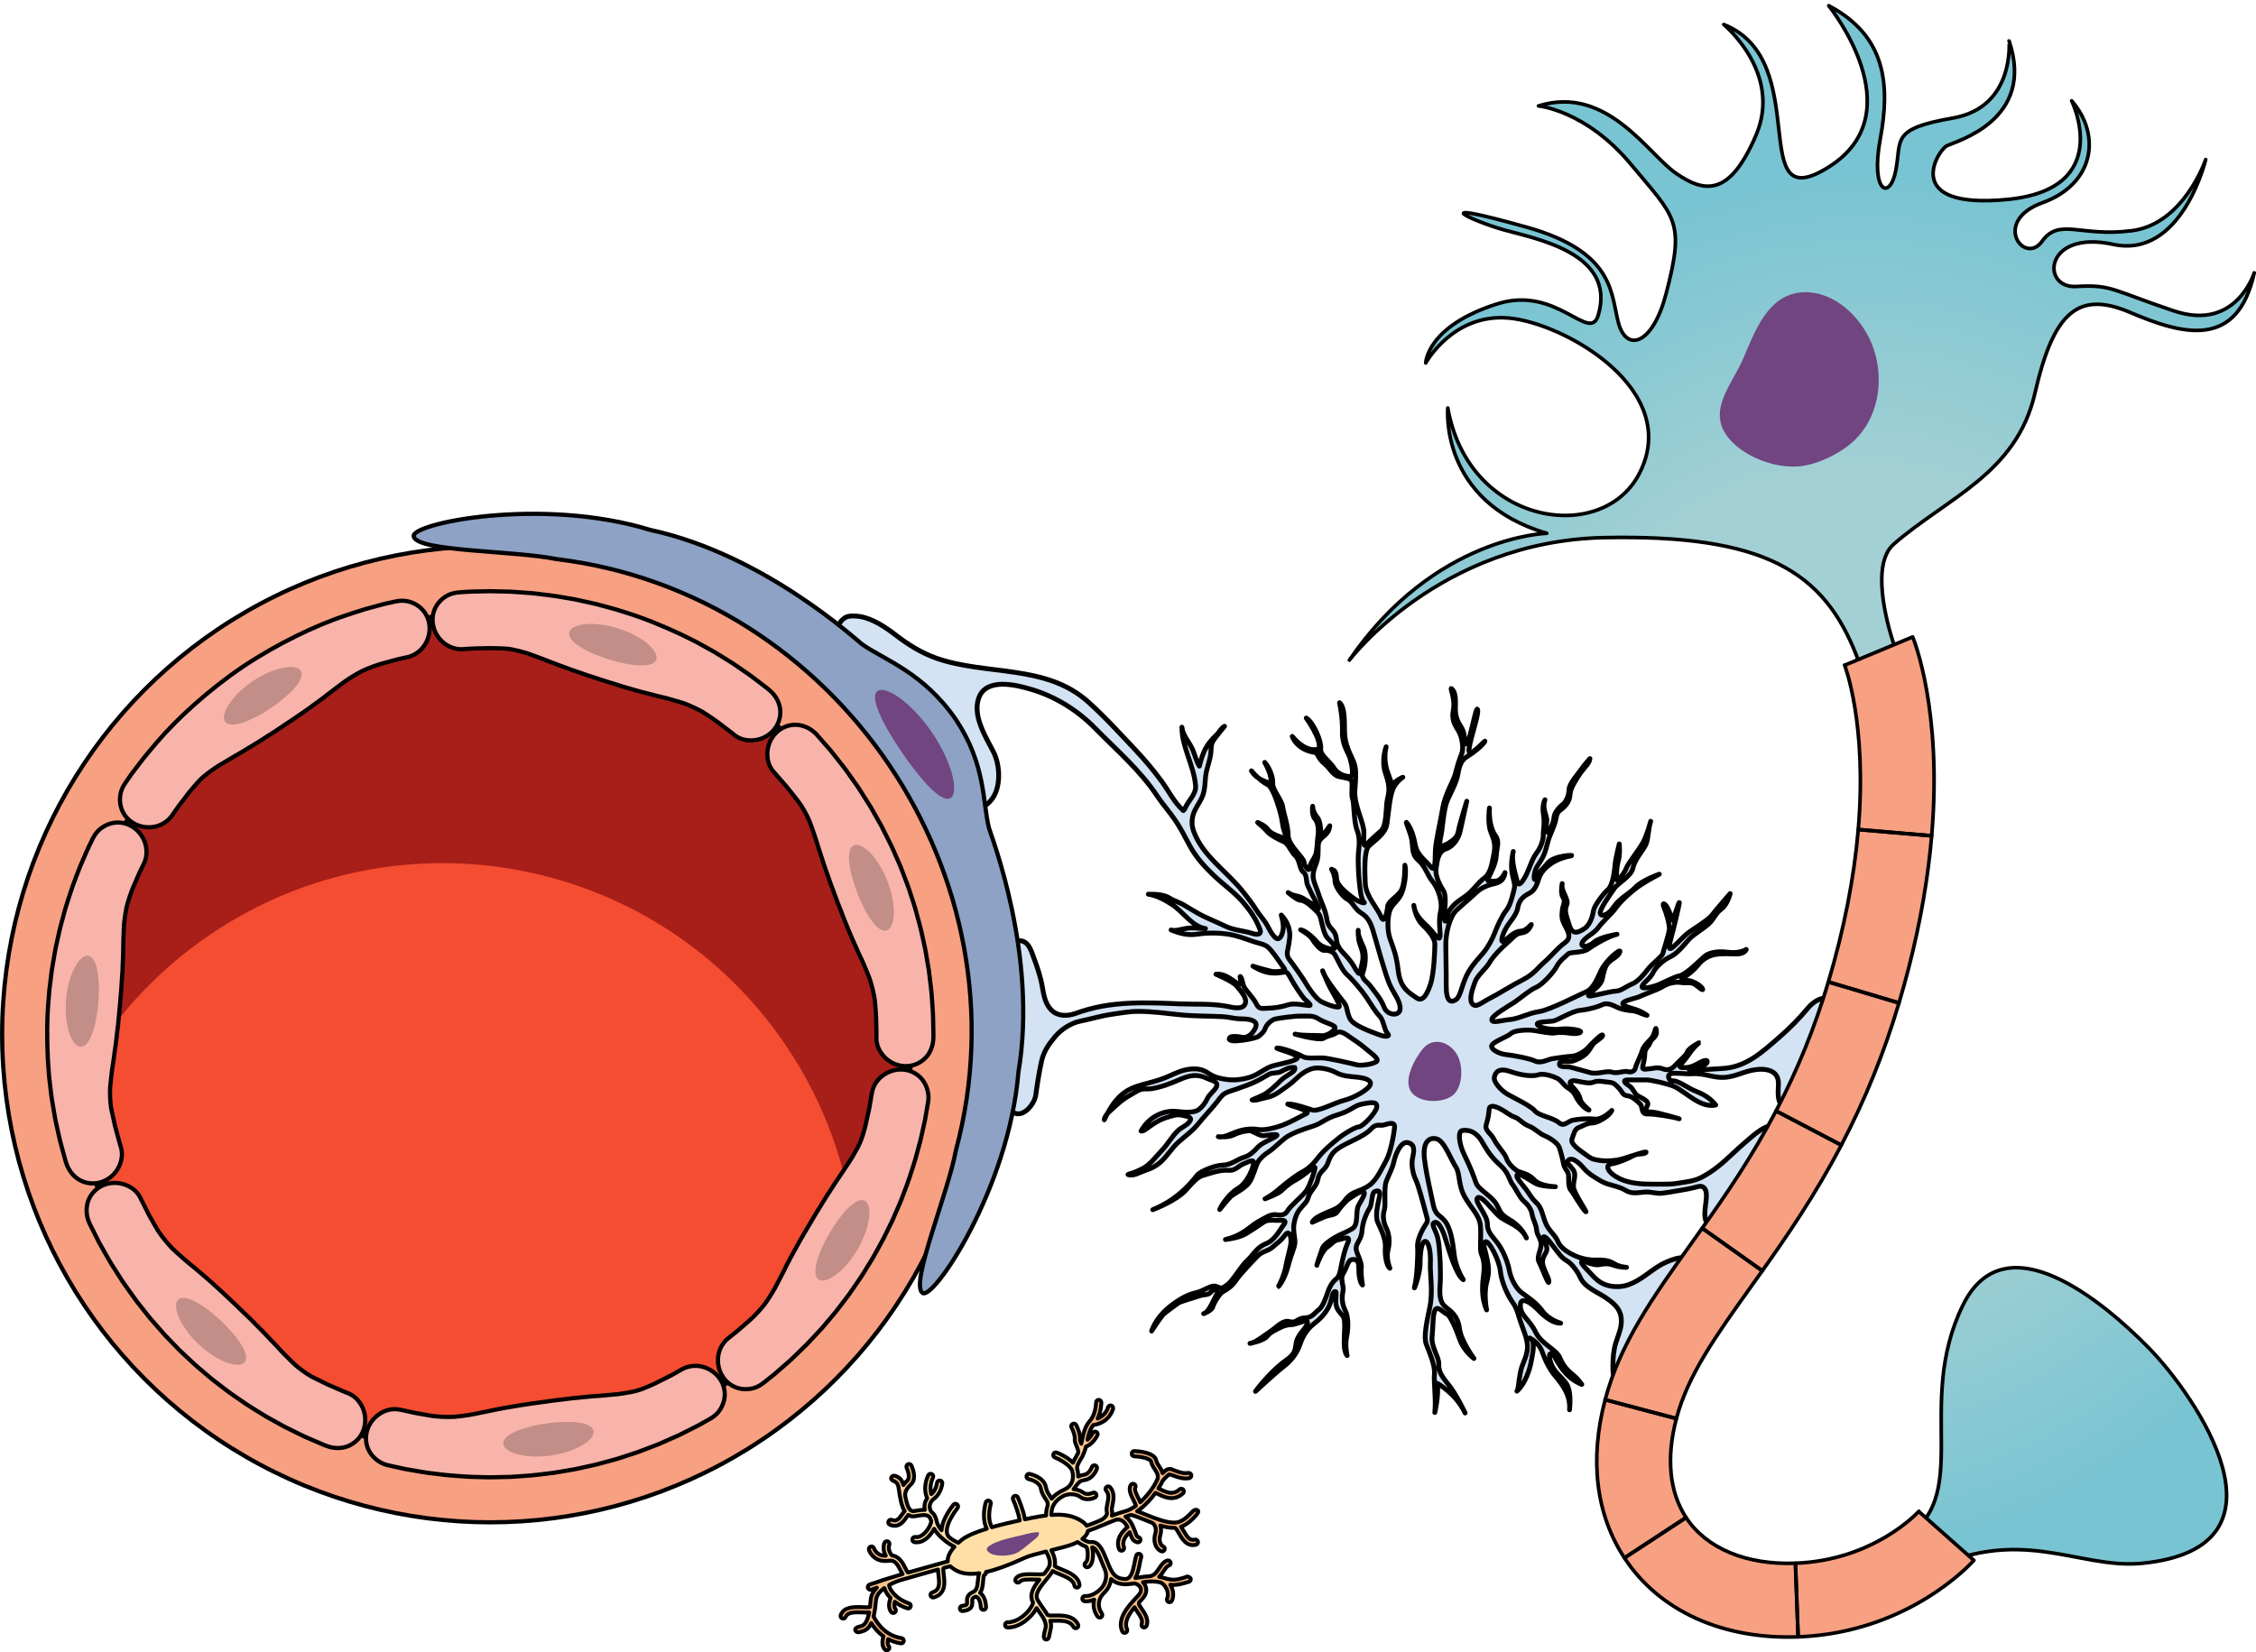 <?xml version="1.0" encoding="utf-8"?>
<!-- Generator: Adobe Illustrator 16.0.0, SVG Export Plug-In . SVG Version: 6.00 Build 0)  -->
<!DOCTYPE svg PUBLIC "-//W3C//DTD SVG 1.1//EN" "http://www.w3.org/Graphics/SVG/1.1/DTD/svg11.dtd">
<svg version="1.1" id="Layer_1" xmlns="http://www.w3.org/2000/svg" xmlns:xlink="http://www.w3.org/1999/xlink" x="0px" y="0px"
	 width="466.416px" height="341.658px" viewBox="0 0 466.416 341.658" enable-background="new 0 0 466.416 341.658"
	 xml:space="preserve">
<g>
	<g>
		<path fill="#D3E3F4" stroke="#000000" stroke-linecap="round" stroke-linejoin="round" stroke-miterlimit="10" d="M336.49,244.329
			c-1.152-0.313-2.239-0.808-3.188-1.588c-0.963-0.793-1.424-1.869-0.024-2.098c1.404-0.229,3.366-1.094,4.367-1.66
			c1.003-0.567,2.214-0.188,2.652-0.664c0.446-0.474-3.125,0.771-4.658,1.248c-1.534,0.482-3.647,0.592-5.069,0.363
			c-1.418-0.229-1.583-0.344-2.885-1.285c-1.306-0.939-3.023-2.127-2.689-3.074c0.335-0.947,0.521-2.102,1.392-2.414
			c0.871-0.316,1.694-0.912,2.701-0.932c1.003-0.018,2.212-0.732,3.035-1.327c0.828-0.597,1.115-1.28,1.115-1.28
			s-1.865,1.977-3.565,1.792c-1.699-0.183-3.277,0.019-4.399,0.2c-1.126,0.182-1.888,1.515-2.999,0.516
			c-1.112-0.999-4.146-1.398-4.976-2.443c-0.833-1.046-4.477-2.727-5.723-3.474c-1.244-0.75-2.878-2.471-2.617-3.521
			c0.262-1.051,0.952-1.941,3.366-1.094c2.41,0.847,4.658,1.025,5.72,0.652c1.063-0.373,3.045,0.311,3.89,0.719
			c0.846,0.41,1.321,1.398,2.063,1.883c0.741,0.485,1.32,0.853,1.721,1.734c0.404,0.885,1.521,2.432,2.543,2.871
			c1.02,0.438-1.23-0.839-1.563-2.164c-0.332-1.328-1.058-1.904-1.665-2.639c-0.611-0.736-0.566-1,0.097-1.168
			c0.663-0.166,3.152,0.784,4.228,0.318c1.077-0.461,2.376-0.07,3.368,0c0.991,0.068,1.363,0.585,1.987,1.231
			c0.624,0.647,0.759,1.488,1.752,1.559c0.989,0.067,2.087,1.159,2.637,1.701c0.549,0.542,0.114,2.11,1.485,2.061
			c1.378-0.052,5.191,0.567,6.407,0.944c1.211,0.377-4.251-1.324-5.52-1.348c-1.272-0.023-1.408-0.316-0.88-1.324
			c0.526-1.006-1.289-1.574-2.033-2.059c-0.742-0.483-0.85-1.504-1.845-2.119c-0.992-0.618-1.187-1.103-0.271-1.137
			c0.915-0.034,3.002,0.03,3.917-0.004c0.915-0.033,4.776,0.865,5.869,1.404c2.501,1.233,5.36,4.477,8.483,3.789
			c-1.011-1.334-2.5-2.229-4.042-2.822c-1.482-0.57-2.711-1.587-4.176-2.09c-0.524-0.181-1.059,0.11-1.409-0.516
			c-0.396-0.706,0.124-1.11,0.866-1.139c1.376-0.05,2.884,0.194,3.991,0.1c2.246-0.19,4.358,0.918,6.612,0.75
			c1.69-0.125,3.059-0.729,4.65-1.218c2.359-0.724,6.482-1.011,6.479,2.476c-0.001,0.912-0.142,1.947-0.003,2.845
			c0.209,1.351,0.324,1.287,1.378,1.056c1.831-0.404,3.482-2.389,4.625-3.803c1.601-1.983,2.478-4.725,3.243-7.122
			c0.864-2.704,2.194-5.457,2.007-8.353c-0.237-3.651-3.492-2.195-5.122-0.248c-1.786,2.137-3.732,4.142-5.871,6
			c-3.654,3.176-7.024,6.367-12.093,6.544c-0.566,0.02-6.815,0.533-6.665,0.13c0.217-0.582,1.714-0.439,2.177-0.479
			c0.41-0.034,1.583-0.521,1.61-1.065c0.037-0.719-1.64,0.207-1.874,0.347c-0.672,0.399-1.598,0.817-2.401,0.849
			c-0.459,0.018-1.759,0.17-1.287-0.481c0.471-0.653,1.117-1.276,1.717-2.18c0.602-0.906,1.277-1.706,2.015-2.315
			c0.734-0.611-2.08,1.028-2.284,1.725c-0.2,0.695-1.453,1.674-2.114,2.388c-0.662,0.712-1.455,1.677-2.829,1.181
			c-1.379-0.492-1.895-0.122-2.721-0.073c-0.829,0.044-1.697,0.36-1.581-0.35c0.112-0.708,0.431-1.567,0.441-2.749
			c0.01-1.182,0.762-1.334,1.098-2.28c0.338-0.948,1.457-1.132,1.306-2.43c-0.153-1.302-0.207,0.148-0.719,1.067
			c-0.516,0.92-1.825,1.707-2.219,3.01c-0.391,1.302-1.287,2.886-1.387,3.506c-0.101,0.623-0.718,1.07-1.592,0.837
			c-0.873-0.231-2.168,0.468-3.291,0.106c-1.13-0.366-2.999,0.518-4.478,0.095c-1.481-0.423-3.048-0.858-4.012-1.104
			c-0.963-0.245-2.481,0.145-2.338-0.74c0.144-0.89,1.595-0.289,2.539-0.501c0.94-0.212,2.329-0.897,3.095-1.685
			c0.764-0.789,1.013-1.75,1.837-2.344c0.823-0.597,1.646-1.188,1.409-1.41c-0.236-0.221-2.193,1.738-2.972,2.615
			c-0.775,0.876-2.371,1.709-3.196,1.758c-0.828,0.048-3.62,0.416-4.373,0.567c-0.751,0.153-2.255,0.999-3.35,0.462
			c-1.099-0.545-4.635-1.206-6.066-1.348c-1.435-0.141-3.448-1.194-2.86-2.01c0.587-0.814,3.182-1.671,3.933-2.369
			c0.75-0.695,3.585-0.783,4.74-0.598c1.153,0.187,3.624,0.676,4.289,0.509c0.662-0.163,2.022-0.126,3.177,0.06
			c1.154,0.188,2.378-0.069,2.154-0.38c-0.225-0.308-2.53-0.681-4.111-0.48c-1.579,0.199-4.167-0.129-4.776-0.866
			c-0.61-0.733,2.379-0.616,3.322-0.828c0.944-0.209,3.787-2.026,5.545-2.196c1.756-0.173,3.572-0.697,4.562-1.176
			c0.988-0.478,2.245,0.182,3.092,0.591c0.843,0.412,2.086,0.611,3.073,0.682c0.993,0.065,2.148,0.801,3.036,0.945
			c0,0-1.145-0.82-2.356-1.2c-1.213-0.38-3.313-0.903-2.491-1.495c0.826-0.596,2.494-0.781,3.482-1.262
			c0.986-0.476,3.585-1.328,4.601-1.985c1.015-0.655,2.538-1.046,3.779-0.845c1.242,0.201,2.123-0.202,3.016,0.486
			c0.892,0.689,1.693,1.365,1.422,0.777c-0.269-0.591-2.004-1.688-3.185-1.697c-1.183-0.012-1.538-0.068-0.52-0.725
			c1.013-0.653,1.957-1.412,2.869-2.539c0.91-1.125,2.117-1.842,3.43-2.084c1.313-0.244,3.031-0.148,4.301-0.123
			c1.27,0.023,1.979-0.412,2.153-0.93c0,0-1.238,0.893-3.736,0.582c-2.498-0.316-4.122,0.152-4.975,0.922
			c-0.853,0.773-3.78,3.669-5.003,3.924c-1.227,0.259-3.128,1.32-4.395,1.841c-1.271,0.524-3.632,1.052-3.429,0.358
			c0.204-0.697,1.725-1.633,2.277-2.82c0.554-1.182,2.159-2.654,3.635-3.324c1.473-0.675,2.987-2.707,3.87-3.655
			c0.88-0.95,2.986-2.155,4.062-3.167c1.073-1.011,1.348-2.147,2.584-3.043c1.238-0.892,1.788-3.172,1.788-3.172
			s-2.792,3.193-3.718,4.408c-0.924,1.217-4.33,3.125-5.385,4.045c-1.063,0.92-2.753,2.924-3.3,2.928
			c-0.546,0.002,0.327-2.59,0.633-3.904c0.304-1.317,1.042-4.201,1.245-5.443c0.201-1.242-1.299,3.522-1.299,3.522
			s-0.898-2.331-1.345-2.947c-0.443-0.621-0.961-0.796-0.5,0.282c0.465,1.076,1.169,3.469,1.1,4.457
			c-0.07,0.99-1.321,4.793-1.38,5.15c-0.057,0.354-2.366,2.254-3.059,3.146c-0.688,0.889-1.95,2.506-3.219,3.027
			c-1.269,0.524-2.33,1.445-3.244,1.479c-0.919,0.037-2.437,0.427-3.661,0.682c-1.224,0.26-2.658,0.667-1.995-0.046
			c0.66-0.714,2.37-1.712,2.689-3.118c0.316-1.406,0.531-2.734,1.387-3.508c0.852-0.773,1.917-1.148,2.251-2.094
			c0.335-0.949-2.918,1.713-3.915,3.921c-0.993,2.204-1.797,3.805-3.063,4.327c-1.271,0.523-7.532,3.789-9.677,4.082
			c-2.14,0.289-4.245,1.498-6.091,1.653c-1.848,0.159-3.691,0.86-3.738,0.03c-0.051-0.824,3.458-2.807,4.679-3.609
			c1.224-0.806,3.24-2.574,4.508-3.095c1.267-0.524,3.59-3.062,4.248-4.321c0.659-1.258,1.779-1.99,2.323-2.537
			c0.544-0.55,2.937-0.165,4.176-1.055c1.239-0.893,4.258-2.682,5.957-3.044c0,0-3.648,0.595-4.721,1.604
			c-1.073,1.009-2.933,1.257-2.482,0.146c0.452-1.114,2.49-1.875,3.323-3.106c0.837-1.229,2.838-2.909,3.676-4.139
			c0.835-1.23,3.409-3.635,5.237-4.799c1.826-1.162,3.712-2.131,3.712-2.131s-3.569,1.244-4.893,2.669s-3.268,2.202-4.593,4.174
			c-1.317,1.971-3.061,2.055-2.68,0.841c0.375-1.213,2.021-3.496,2.856-4.729c0.839-1.229,3.488-2.438,3.88-4.287
			c0.389-1.85,2.242-3.736,2.708-4.934c0.472-1.2,0.416-3.119,0.94-4.675c0,0-0.739,2.886-1.635,4.47
			c-0.894,1.586-3.051,4.241-3.389,5.189c-0.332,0.945-1.348,2.146-1.775,2.534c-0.425,0.387-0.309-2.601,0.098-3.989
			c0.413-1.392,0.205-3.518,0.205-3.518s-0.751,2.974-0.852,4.143c-0.099,1.168-0.437,4.388-1.494,5.309
			c-1.061,0.923-2.821,3.368-2.965,4.256s-0.562,2.912-1.887,3.793c-1.327,0.877-2.494,1.328-3.092-0.591
			c-0.6-1.917-1.138-3.096-0.583-4.282c0.559-1.186-1.268-2.848-0.923-4.43c0,0-0.419,2.026,0.179,2.852
			c0.594,0.825-0.099,1.715-0.181,2.793c-0.084,1.079-0.157,1.523,0.458,2.807c0.612,1.283,1.667,2.637,0.121,3.752
			c-1.549,1.117-2.928,2.895-4.196,3.965c-1.264,1.07-2.229,2.555-4.41,3.658c-2.183,1.102-5.129,2.992-6.913,3.889
			c-1.785,0.895-2.885,2.082-3.644,1.139c-0.756-0.943,0.029-2.998,0.539-4.464c0.512-1.466,2.263-2.729,3.023-4.063
			c0.764-1.335,2.5-3.059,3.561-3.979c1.057-0.92,1.865-1.973,2.793-2.097c0.931-0.122,1.611-0.377,2.15-1.473
			c0.541-1.097-0.614,0.992-1.989,1.045c-1.373,0.05-2.372,1.163-3.313,1.922c-0.943,0.758-0.843-0.41-0.022-2.1
			c0.817-1.688,2.391-2.979,2.661-4.664c0.273-1.689,1.306-2.433,2.396-2.984c1.092-0.552,1.556-1.75,1.935-2.965
			c0.38-1.213,1.176-2.178,2.409-3.069c1.238-0.892,2.873-1.447,4.192-1.689c1.313-0.244-3.342-0.178-4.693,1.427
			c-1.354,1.601-1.955,1.958-2.425,3.158c-0.466,1.197-0.847-0.957,0.459-2.84c1.309-1.883,1.463-2.857,1.93-4.602
			c0.463-1.749,1.432-3.228,1.706-4.918c0.273-1.684,0.877-1.494,1.758-2.445c0.882-0.95,1.088-1.644,1.173-2.724
			c0.081-1.08,1.184-2.816,2.02-4.044c0.836-1.232,1.983-2.137,2.053-3.127c0,0-1.22,1.351-1.823,2.254
			c-0.601,0.905-2.467,2.879-2.49,4.147c-0.023,1.274-0.699,2.62-1.215,2.992c-0.512,0.373-1.807,1.621-1.889,2.7
			c-0.084,1.08-0.83,2.87-1.154,3.181c-0.324,0.313-0.51-1.354-0.352-2.334c0.158-0.973-1.045-2.535-0.375-4.429
			c0,0-0.632,1.081-0.309,3.045c0.317,1.963-0.09,3.355-0.041,4.184c0.05,0.825-0.402,2.483-1.327,3.698
			c-0.926,1.218-1.36,2.785-2.061,4.309c-0.704,1.527-1.76,2.995-2.004,1.681c-0.242-1.312-1.335-4.13-0.813-6.231
			c0,0-0.535,2.189-0.288,4.051c0.245,1.86,0.749,2.67,0.503,3.63c-0.247,0.964-0.722,3.346-1.635,4.472
			c-0.91,1.129-1.903,3.334-2.384,4.624c-0.483,1.286-1.388,2.959-2.302,4.089c-0.911,1.127-2.631,2.76-3.625,4.966
			c-0.994,2.204-1.235,4.26-2.149,4.841c-0.912,0.582-2.007,0.588-1.979-2.959c0.023-3.546-0.09-6.206-0.085-8.481
			c0.003-2.276,0.74-5.706,2.24-7.103c1.501-1.396,3.075-2.69,4.046-3.624c0.971-0.938,2.241-1.459,3.094-1.684
			c0.857-0.229,2.601-0.311,2.856-2.454c0,0-0.745,1.791-2.017,1.768c-1.27-0.023-1.874,0.336-1.313-0.85
			c0.551-1.185,1.46-2.859,1.539-4.486c0.081-1.623,0.727-2.793-0.165-4.031c-0.892-1.238-1.377-3.318-1.255-5.756
			c0,0-0.429,3.209,0.289,4.963c0.719,1.754,1.005,2.801,0.611,4.652c-0.389,1.847-0.629,3.902-1.971,4.871
			c-1.338,0.963-2.452,2.787-3.984,3.815c-1.531,1.026-3.374,2.276-3.674,4.14c-0.303,1.861-0.837,0.684-0.623-0.648
			c0.215-1.329,0.424-3.756-0.156-4.668c-0.581-0.914-1.787-3.02-1.527-4.618c0.252-1.595,0.381-3.487,2.018-4.042
			c1.638-0.555,2.635-2.214,2.969-3.71c0.331-1.492,1.358-6.153,1.358-6.153s-1.5,4.766-1.729,6.185
			c-0.229,1.422-1.319,1.971-1.937,2.418c-0.618,0.445-1.638,0.557-1.857,1.34c-0.218,0.783-0.209-0.947,0.195-2.883
			c0.401-1.938,0.505-5.382,1.366-7.337c0.863-1.955,1.859-3.613,2.161-5.476c0.301-1.864,0.827-2.87,1.933-3.514
			c1.104-0.637,3.095-2.231,3.592-3.06c0.497-0.828-3.556,3.978-3.258,1.568c0.299-2.41,2.063-7.131,1.775-8.181
			c-0.284-1.045-1.333,5.431-2.092,6.766c-0.763,1.331-0.306-1.508-1.168-2.923c-0.864-1.415-1.444-2.328-1.322-4.765
			c0.118-2.438-0.414-3.072-0.815-3.41c-0.4-0.336,0.837,2.139,0.39,4.342c-0.446,2.204,0.388,3.25,1.101,4.457
			c0.715,1.21,1.068,3.542,0.614,4.653c-0.451,1.11-1.007,2.842-1.311,4.157c-0.305,1.316-2.137,4.207-2.597,7.046
			c-0.461,2.84-1.49,6.951-1.538,8.947c-0.05,1.994,0.006,4.459-0.976,3.211c-0.98-1.25-2.801-2.365-3.181-4.521
			c-0.384-2.154-0.979-3.526-1.647-4.456c-0.671-0.928,0.567,1.55,0.914,3.334c0.352,1.788-0.117,2.986,1.4,4.324
			c1.511,1.339,1.783,3.021,2.931,4.391c1.142,1.369,2.132,4.258,1.639,6.186c-0.493,1.921,0.052,4.74-0.137,5.347
			c-0.19,0.607-0.86-0.321-1.929-1.589c-1.071-1.265-3.146-2.512-3.466-5.021c0,0,0.305,2.602,1.804,4.025
			c1.503,1.427,2.543,2.869,2.548,3.965c0.007,1.09-0.164,6.073-0.875,8.232c-0.715,2.16-1.624,3.836-2.926,2.895
			c-1.309-0.938-3.335-1.902-3.753-5.52c-0.417-3.619-1.177-5.109-1.729-6.747c-0.555-1.638-0.522-4.091-0.101-5.569
			c0.418-1.479,1.585-1.93,2.391-3.53c0.802-1.597,1.144-4.821,0.798-6.06c0,0,0.063,4.109-0.875,5.412
			c-0.941,1.305-2.606,2.035-2.702,3.203c-0.101,1.17-0.694,3.714-1.338,2.06c-0.639-1.649-3.136-4.237-3.267-6.811
			c-0.13-2.568-0.271-6.778,0.716-7.802c0.985-1.027,3.403-2.455,3.732-4.496c0.326-2.042,0.562-5.737,1.279-7.35
			s2.028-2.404,2.028-2.404s-1.669,0.733-2.182,1.65c0,0-0.628-1.739-1.004-2.8c-0.371-1.063-0.782-3.04-0.261-5.143
			c0,0-1.091,2.827-0.089,5.63c1.001,2.806,0.636,3.926,0.322,5.333c-0.321,1.405-0.034,5.275-1.316,6.435
			c-1.278,1.159-2.119,1.84-2.897,2.715s-0.666-0.381-0.616-2.377c0.048-1.993-2.083-5.707-1.873-8.676
			c0.208-2.972,0.361-4.494-0.298-6.057c-0.659-1.564-1.804-3.479-1.832-6.124c-0.026-2.646,0.006-5.098-1.035-5.995
			c0,0,0.683,3.115,0.593,5.922c-0.09,2.806,1.143,4.19,1.564,5.535c0.42,1.34,0.725,3.393,0.313,3.693
			c-0.414,0.295-2.629-0.062-3.567-1.582c-0.938-1.518-3.015-2.762-2.799-4.093c0.214-1.33-1.416-5.328-2.984-6.309
			c0,0,3.267,4.535,2.616,6.34c0,0-2.3,1.265-5.511-2.531c0,0,0.901,2.878,5.012,3.361c0,0,0.508,1.356,1.637,2.268
			c1.127,0.909,1.709,2.367,3.023,2.672c1.318,0.304,2.5,0.316,2.651,1.067c0.154,0.754-0.177,2.794,0.149,3.577
			c0.33,0.78,0.245,4.683,0.89,6.333c0.642,1.653,0.503,3.087,0.331,4.698c-0.168,1.611,0.038,4.83,0.146,5.851
			c0.111,1.019,0.303,3.78,0.938,4.337c0.639,0.561-1.02,0.109-2.072-0.696c-1.051-0.809-3.424-2.466-3.535-4.032
			s-0.362-1.699-1.044-1.991c0,0,0.655,1.017,0.706,2.392c0.051,1.373,1.641,3.36,2.65,3.888c1.007,0.526,1.412,1.958,2.818,2.823
			c1.412,0.863,1.945,2.047,2.532,4.052c0.589,2.006,2.42,8.675,3.289,10.638c0.865,1.959,2.261,3.461,2.181,5.086
			c-0.082,1.627-2.684,1.388-3.314-0.352c-0.627-1.74-2.098-3.347-2.84-4.376c-0.746-1.03-2.034-1.513-1.552-2.8
			c0.482-1.286,0.779-3.697,0.182-5.068c-0.597-1.372-1.283-2.757-1.142-3.645c0,0-0.064,1.537,0.295,2.686
			c0.361,1.154,1.002,2.257,0.507,4.178c-0.493,1.926-0.161,3.254-1.723,0.545c-1.564-2.711-3.326-3.09-3.573-5.496
			c-0.251-2.407-1.604-1.896-1.971-4.141c-0.365-2.246-1.109-3.277-1.709-5.195c-0.602-1.916-1.344-2.947-1.102-4.455
			c0.245-1.51,0.875-2.045,0.972-3.76c0.098-1.714-0.159-2.393,0.517-3.193c0.679-0.801,1.725-1.085,1.909-2.787
			c0,0-1.337,2.063-1.689,2.005c-0.356-0.058,0.045-2.543-0.862-3.691c-0.904-1.148-0.968-1.887-0.986-2.347
			c0,0-0.285,1.778,0.485,2.63c0.771,0.851,0.754,2.671,0.594,3.646c-0.156,0.979-0.118,2.985-0.543,3.919
			c-0.421,0.935-1.084,1.645-1.138,2.547c-0.054,0.9-1.067-0.171-1.177-1.189c-0.107-1.02-3.264-3.442-3.289-5.543
			c-0.025-2.097-0.923-4.428-1.139-5.92c-0.213-1.491-2.158-3.534-2.045-4.791c0.11-1.257-0.727-3.395-1.661-4.365
			c0,0,1.711,2.915,1.216,4.293c0,0-2.824-0.549-3.958-2.551c0,0,1.506,1.91,3.446,2.923c0.503,0.263,1.04,1.445,1.368,2.227
			c0.328,0.781,1.332,3.583,1.563,5.532c0.23,1.95,1.305,3.76,0.638,3.379c-0.667-0.38-2.783-0.811-3.526-1.841
			c-0.743-1.031-2.209-1.543-2.209-1.543s1.364,1.131,1.973,1.867c0.612,0.738,2.372,1.656,3.396,2.096
			c1.022,0.439,1.487,2.063,2.437,2.943c0.95,0.881,0.826,2.773,1.642,3.359c0.816,0.592,0.498,1.997,0.915,2.791
			c0.419,0.797,0.6,1.37,1.162,2.373c0.567,1.002,1.374,2.771,0.988,2.347c-0.387-0.429-1.793-1.295-3.039-2.041
			c-1.244-0.747-2.025-0.42-3.169-1.241c0,0,1.842,1.572,2.476,1.585c0.637,0.012,1.555,0.524,2.343,1.288
			c0.784,0.766,1.614,1.262,1.887,2.398s0.741,3.309,1.275,3.938c0.534,0.637,1.885,1.854,1.636,2.271
			c-0.249,0.414-2.556,0.041-3.629-1.226c-1.067-1.265-2.519-2.411-3.407-2.554c0,0,1.839,1.025,2.341,1.834
			c0.51,0.811,1.699,2.461,2.525,2.412c0.827-0.047,1.789,0.199,2.22,0.906c0.434,0.707,1.479,3.242,2.52,4.137
			c1.037,0.9,3.026,3.225,3.98,4.652c0.954,1.43,1.877,3.033,2.74,3.904c0.859,0.867,0.914,2.785,1.612,3.537
			c0.696,0.75-0.32,0.861-1.952,0.232c-1.627-0.629-5.165-1.836-5.834-3.313c-0.672-1.472-0.442-2.347-1.198-3.288
			c-0.763-0.941-4.164-5.227-4.405-6.539c0,0,1.03,2.625,1.672,3.73c0.639,1.104,1.711,2.918,1.787,3.566
			c0.082,0.648-2.764-0.355-3.843-0.986c-1.083-0.631-2.405-2.576-3.122-3.784c-0.716-1.205-1.833-2.751-2.646-3.886
			c-0.823-1.134-1.398-1.502-1.065-2.996c0.179-0.8,0.317-1.612,0.398-2.429c0.137-1.375-0.221-2.638-0.972-3.786
			c-0.238-0.363-0.47-0.637-0.762-0.95c0.224,0.913,0.489,1.862,0.406,2.812c-0.05,0.578-0.327,1.744-0.901,2.035
			c-0.86,0.435-2.045-2.052-2.361-2.624c-0.679-1.229-1.671-2.251-2.405-3.439c-0.769-1.244-1.685-2.378-2.582-3.53
			c-3.324-4.268-8.496-7.475-10.315-12.718c-0.479-1.381-0.34-2.863,0.287-4.164c0.529-1.1,1.267-2.047,1.678-3.201
			c0.453-1.274,0.4-2.581,0.559-3.907c0.202-1.681,0.94-3.223,1.081-4.898c0.084-0.99-0.007-1.733,0.595-2.586
			c0.701-0.996,1.484-1.879,2.228-2.818c-0.719,0.357-1.101,1.281-1.686,1.821c-2.144,1.983-2.818,3.645-3.517,6.424
			c-0.729-1.202-0.962-2.596-1.584-3.828c-0.708-1.402-1.848-2.594-2.027-4.225c0.008,4.199,2.498,7.91,2.83,12.092
			c0.139,1.748-1.395,2.96-2.086,4.483c-0.118,0.26-0.214,0.503-0.449,0.665c-1.834-1.601-3.016-4.043-4.442-5.998
			c-1.66-2.274-3.472-4.438-5.404-6.485c-3.256-3.45-6.372-6.915-9.914-10.071c-8.677-7.731-20.989-5.352-31.263-8.943
			c-3.145-1.1-5.917-2.857-8.547-4.88c-2.028-1.561-4.717-3.347-7.312-3.756c-0.901-0.142-2.366-0.238-3.097,0.271
			c-4.903,3.418,4.537,9.251,6.577,10.566c2.64,1.702,4.841,3.436,6.936,5.785c3.035,3.404,5.138,7.522,7.82,11.189
			c2.146,2.934,2.751,5.935,3.959,9.274c0.979,2.703,2.853,3.367,4.938,0.917c2.108-2.478,1.922-7.204,0.507-9.976
			c-1.617-3.169-4.417-7.524-3.02-11.249c1.559-4.156,7.673-2.638,10.758-1.728c5.03,1.482,9.566,4.295,13.24,8.033
			c4.445,4.522,9.334,8.71,12.865,14.035c1.12,1.688,2.479,3.198,3.628,4.865c1.178,1.708,2.117,3.562,3.089,5.39
			c1.275,2.398,3.128,4.418,5.084,6.277c1.903,1.811,4.131,3.348,5.854,5.334c1.515,1.746,2.84,3.631,3.621,5.815
			c0.042,0.118,0.064,0.224,0.069,0.319c0.027,0.604-0.678,0.74-1.65,0.426c-1.829-0.594-3.832-0.643-5.556-1.482
			c-1.938-0.943-3.938-1.678-5.821-2.746c-0.983-0.559-1.948-1.148-2.919-1.729c-0.868-0.518-1.857-0.734-2.701-1.283
			c-1.321-0.859-2.988-0.867-4.531-0.879c1.675,0.215,3.59,1.27,4.976,2.183c2.184,1.438,4.128,4.549,6.837,4.927
			c-1.242,0.002-2.474-0.238-3.709-0.084c-0.926,0.116-2.646,0.706-3.396,0.367c1.744,0.71,3.452,1.158,5.31,0.884
			c2.141-0.316,4.422-0.333,6.603,0.009c2.248,0.353,4.235,1.321,6.42,1.898c1.026,0.271,1.555,0.514,2.271,1.359
			c1.046,1.236,1.913,2.62,2.86,3.932c0.298,0.412-1.931,0.687-2.806,0.457c-0.873-0.232-2.975-0.754-3.743-1.061
			c0,0,1.646,1.086,3.242,1.342c1.599,0.262,2.647-0.027,3.295-0.104c0.646-0.076,0.903,0.602,1.396,1.499
			c0.492,0.901,2.233,3.642,2.873,4.2c0.638,0.557,1.438,1.232,0.803,1.221c-0.634-0.014-3.091-0.59-4.345-0.155
			c-1.257,0.435-3.027,0.694-4.12,0.698c-1.093,0.008-1.873,0.336-2.415-0.846c-0.534-1.176-2.107-2.706-2.525-3.504
			c-0.418-0.795-0.305-1.504-0.75-2.125c-0.442-0.615,0.721,2.303-0.673,1.352c-1.395-0.957-2.759-2.086-4.428-1.9
			c0,0,3.494,1.473,4.255,2.415c0.7,0.866,2.346,2.515,1.757,3.771c-0.599,1.279-2.787,0.623-3.793,0.436
			c-3.145-0.584-6.496-0.359-9.686-0.492c-3.459-0.145-6.925-0.305-10.387-0.137c-1.967,0.094-3.93,0.293-5.865,0.656
			c-1.823,0.342-3.615,0.85-5.361,1.473c-1.644,0.585-3.634,0.602-4.929-0.693c-1.223-1.224-1.58-2.964-1.85-4.606
			c-0.364-2.222-1.066-4.29-1.861-6.386c-0.457-1.208-0.9-2.879-2.305-3.291c-1.75-0.516-2.325,2.061-1.966,3.256
			c0.642,2.132,0.832,4.238,0.832,6.481c0,6.492-0.293,12.989-1.07,19.437c-0.188,1.563-1.519,5.648,0.712,6.437
			c1.982,0.7,4.038-2.083,4.267-3.763c0.324-2.375,0.673-4.643,1.186-6.977c0.456-2.076,1.515-3.581,2.899-5.209
			c1.253-1.473,3.294-2.754,5.208-3.129c2.135-0.417,4.22-1.085,6.395-1.389c1.854-0.258,3.569-0.605,5.465-0.607
			c2.893-0.002,5.751,0.396,8.613,0.695c2.942,0.308,5.953,0.25,8.887,0.397c1.053,0.053,2.078,0.335,3.127,0.421
			c1.002,0.082,1.825-0.018,2.751,0.277c1.017,0.322,1.31,0.82,0.738,1.906c-0.479,0.91-1.398,1.779-2.423,1.684
			c-0.417-0.039-2.691-0.58-2.838,0.267c-0.183,1.069,5.502-0.045,5.994-0.444c0.839-0.682,1.148-0.906,1.469-1.765
			s1.364-1.691,2.03-1.856c0.664-0.166,3.927-0.641,5.286-0.604c1.36,0.039,2.497-0.232,3.725,0.604
			c1.232,0.837,3.806,1.252,3.319,1.994c-0.482,0.741-1.705,1.545-2.872,1.447c-1.166-0.098-3.737,0.032-5.144-0.287
			c-1.405-0.317,4.778,1.414,5.691,0.83c0.915-0.58,1.922-0.598,2.641-1.119c0.721-0.521,1.716,0.096,2.531,0.681
			c0.816,0.589,2.386,1.571,3.262,2.35s2.846,2.099,2.656,2.704c-0.188,0.609-3.097,1.14-4.237,0.865
			c-1.137-0.276-5.872-1.404-7.143-1.429c-1.271-0.024-3.309,0.194-4.048-0.29c-0.746-0.485-3.999-1.74-5.182-1.748
			c-1.184-0.01,5.059,1.361,4.016,2.195c-1.047,0.833-4.456,1.1-5.947,1.859c-1.343,0.686-2.436,1.594-3.919,2.029
			c-1.451,0.426-3.038,0.625-4.545,0.434c-1.373-0.176-2.612-0.444-3.762-1.223c-1.15-0.777-2.099-1.053-3.537-0.971
			c-1.635,0.092-3.009,0.682-4.459,1.357c-1.49,0.692-2.937,1.131-4.531,1.548c-1.724,0.45-3.434,0.879-4.904,1.923
			c-1.307,0.926-2.352,2.253-3.162,3.629c-0.393,0.666-0.735,1.363-1.077,2.055c0.097-1.126,1.644-2.167,2.369-2.875
			c0.904-0.883,2.016-1.71,3.158-2.314c0.64-0.339,1.271-0.832,1.961-1.06c0.723-0.237,1.514-0.063,2.26-0.175
			c1.939-0.289,4.075-1.109,5.861-1.896c1.579-0.694,3.093-1.138,4.773-0.59c0.557,0.182,1.069,0.469,1.61,0.645
			c0.831,0.268,1.717,0.682,1.095,1.652c-0.519,0.809-1.388,1.371-1.794,2.264c-0.344,0.756-0.945,1.566-1.573,2.103
			c-0.688,0.587-1.485,0.631-2.352,0.675c-1.214,0.061-2.393-0.273-3.602-0.178c-2.626,0.209-4.92,1.796-6.155,4.082
			c0.581,0.074,1.345-0.659,1.801-0.973c0.597-0.411,1.2-0.816,1.84-1.158c0.995-0.53,2.131-0.841,3.214-1.127
			c0.727-0.192,1.388-0.084,2.099,0.082c0.791,0.184,1.765,0.344,1.019,1.297c-0.604,0.773-1.562,1.077-2.27,1.725
			c-1.351,1.233-2.129,2.828-3.387,4.141c-1.291,1.346-2.559,3.15-4.302,3.924c-0.539,0.238-1.058,0.518-1.612,0.713
			c-0.365,0.129-0.753,0.168-1.101,0.365c1.064,0.438,2.463-0.489,3.478-0.807c1.364-0.427,2.569-1.066,3.604-2.098
			c1.193-1.191,2.066-2.63,3.316-3.771c1.347-1.229,2.892-2.262,4.034-3.701c1.246-1.569,2.641-2.98,3.885-4.529
			c0.54-0.674,0.963-1.422,1.732-1.873c0.621-0.363,1.393-0.554,2.071-0.789c1.634-0.568,3.245-1.104,4.784-1.895
			c0.771-0.396,1.485-0.852,2.229-1.26c0.763-0.419,1.762-0.154,2.545-0.58c0.944-0.513,1.713-0.947,2.799-0.83
			c0.205,0.705-0.738,1.126-1.202,1.436c-0.609,0.406-1.258,0.79-1.774,1.324c-0.839,0.869-1.703,1.65-2.685,2.381
			c-0.957,0.714-2.114,1.06-3.171,1.574c0.709,0.218,1.936-0.3,2.669-0.431c1.174-0.21,2.061-0.598,3.025-1.292
			c1.106-0.795,2.305-1.571,3.279-2.527c0.979-0.959,2.151-1.857,3.493-2.242c1.334-0.383,3.636,0.142,4.826,0.791
			c1.422,0.777,2.873,0.828,4.305,0.971c1.434,0.141,3.196,0.518,2.845,1.553s-3.356,2.734-5.349,3.231
			c-1.993,0.495-5.397,2.405-6.61,2.024c-1.213-0.375-3.452-1.194-4.897-1.244c-1.446-0.053,4.973,1.348,3.689,1.96
			c-1.281,0.611-3.095,1.687-4.746,2.328c-1.652,0.643-3.926,1.188-5.167,0.988c-1.244-0.203-2.616-0.151-4.149,0.329
			c-1.535,0.48-3.158,1.493-4.192,1.144c0,0,2.055,0.24,3.248-0.388c1.194-0.625,2.878-0.899,3.408-0.813
			c0.535,0.088,2.002,1.145,2.841,1.006c0.846-0.139,3.178-0.49,2.545,0.049c-0.632,0.532-3.053,1.416-3.832,2.291
			c-0.777,0.875-1.75,1.813-2.987,2.158c-1.239,0.346-2.624,1.578-4.268,1.586c-1.634,0.009-4.57,1.262-5.234,1.977
			c-0.66,0.711-3.434,4.904-9.271,7.238c0,0,4.941-1.839,6.953-4.154c2.013-2.315,2.722-2.748,3.577-2.973
			c0.857-0.225,3.375-1.183,4.989-1.014c1.611,0.168,2.153-0.93,3.317-1.376c1.167-0.448,2.282-1.177,1.964,0.227
			c-0.316,1.407-1.443,3.862-3.151,4.862c-1.71,0.998-3.354,3.28-3.806,4.393c0,0,1.602-2.018,2.246-2.642
			c0.649-0.624,3.008-1.698,3.844-2.93c0.837-1.231,1.372-3.42,1.768-4.175c0.396-0.754,1.455-1.676,2.369-2.258
			c0.913-0.579,2.34-2.08,3.471-2.896c1.139-0.82,3.364-1.643,5.474-2.303c2.111-0.66,2.533-1.594,5.307-2.42
			c2.777-0.825,3.212-1.848,4.995-2.195c1.79-0.348,3.192-0.576,2.992,0.666s-2.924,3.989-3.66,4.051
			c-0.739,0.064-2.048,0.852-3.168,1.58c-1.119,0.73-4.063,3.166-5.226,4.711c-1.157,1.543-2.219,2.462-3.412,3.089
			c-1.192,0.627-3.064,2.052-4.755,3.51c-1.693,1.457-2.874,1.994-2.874,1.994s2.613-0.944,3.362-1.642
			c0.751-0.698,1.517-1.485,3.107-2.319c1.591-0.835,3.872-3.106,3.859-2.472c-0.012,0.636-1.047,3.654-1.767,4.723
			c-0.718,1.066-3.339,3.191-3.85,4.111c-0.514,0.918-1.267,1.07-2.421,0.882c-1.151-0.185-2.597,0.854-3.893,1.557
			c-1.297,0.701-2.898,2.718-6.587,3.579c0,0,2.774-0.279,4.293-1.22c1.519-0.938,2.843-1.817,3.565-2.337
			c0.722-0.52,1.712-0.451,2.614-0.397c0.903,0.054,2.51-0.321,1.582,0.896c-0.922,1.217-1.784,3.168-3.73,3.951
			c-1.948,0.773-2.679,2.479-3.84,3.472c-1.163,0.997-2.951,4.167-4.084,4.987c-1.136,0.816-1.136,0.816-2.245,0.365
			c-1.111-0.455-2.418,0.883-4.31,1.302c-1.886,0.425-3.716,1.587-5.174,2.717c-1.455,1.132-3.103,2.868-3.933,5.19
			c0,0,1.949-3.055,2.582-3.586c0.635-0.537,2.386-1.803,2.899-2.176c0.519-0.371,3.084-1.048,4.338-1.482
			c1.255-0.434,1.835-0.066,2.509-0.869c0.675-0.799,1.696-0.36,1.212,0.379c-0.481,0.74-1.592,3.656-2.564,4.047
			c-0.976,0.388,1.432-0.406,1.661-1.278c0.234-0.873,1.465-2.86,2.157-3.202c0.695-0.344,1.916-1.146,2.649-2.303
			c0.734-1.159,3.367-3.916,4.453-5.018c1.088-1.1,2.064-0.938,3.12-1.86c1.063-0.921,1.67-1.28,2.591-2.495
			c0.926-1.218,1.288,0.48,1.206,1.559c-0.085,1.082-0.854,3.596-1.086,5.014c-0.229,1.423-1.089,3.377-1.459,3.955
			c-0.364,0.577,1.177-1.086,1.933-4.059c0.754-2.974,1.575-4.117,1.423-5.415c-0.154-1.301-0.368-2.243-0.181-3.396
			c0.188-1.153,0.538-2.191,1.332-3.156c0.792-0.962,1.278-1.159,1.67-2.461c0.396-1.303,1.706-2.09,1.964-3.688
			s1.559-1.752,2.095-3.394c0.539-1.642,1.205-2.354,2.617-3.218c1.413-0.865,4.908-2.213,6.13-3.563
			c1.219-1.351,1.754-0.717,2.7-0.928c0.942-0.215,2.419-0.885,2.278,0.548c-0.143,1.437-0.848,5.237-1.742,6.821
			c-0.894,1.585-1.917,3.971-3.463,5.084c-1.545,1.116-2.922,1.168-4.069,2.074s-1.349,2.148-3.398,3.003
			c-2.045,0.85-3.997,1.63-4.333,2.575c0,0,1.58-0.746,2.555-1.133c0.973-0.391,2.242-0.367,2.624-1.034
			c0.379-0.665,1.734-2.267,2.545-2.774c0.808-0.508,2.059-1.488,2.771-1.373c0.707,0.115-0.143,1.432-0.906,2.768
			c-0.76,1.332,0.082,4.018-1.334,4.882c-1.413,0.864-2.36,1.075-3.565,1.79c-1.209,0.715-2.449,1.608-2.663,2.395
			c-0.22,0.781-0.833,2.32-1.092,3.371c0,0,0.917-2.855,2.15-3.748c1.237-0.894,1.311-1.337,2.343-1.535
			c1.036-0.193,2.627-1.027,1.897,0.673c-0.735,1.7-0.933,2.944-1.222,4.17c-0.291,1.23-0.33,2.589-1.168,3.274
			c-0.841,0.684-1.354,1.602-1.702,2.639c-0.351,1.031-1.047,3.105-1.87,3.701c-0.826,0.595-1.367,1.689-2.919,1.713
			c-1.554,0.021-1.737,1.175-3.127,0.769c-1.396-0.407-2.54,1.048-3.864,1.927c-1.325,0.877-3.122,2.406-4.333,2.574
			c0,0,2.82-0.547,3.511-1.436c0.688-0.887,1.562-1.202,2.459-1.694c0.897-0.493,1.667-0.734,2.671-0.754
			c1.005-0.019,3.406-1.358,3.25-0.383c-0.157,0.976-1.381,1.778-2.083,3.303c-0.702,1.527,0.203,2.675-2.255,4.372
			c-2.46,1.695-5.252,4.887-6.423,6.516c0,0,4.072-3.801,5.837-5.154c1.771-1.353,2.852-2.998,3.393-4.641
			c0.54-1.643,1.508-3.125,2.757-4.108c1.253-0.979,2.325-1.989,3.116-3.501c0.791-1.51,0.693-3.164,1.346-3.241
			c0.649-0.077-0.357,2.218,0.58,3.735c0.936,1.518,1.48,0.969,1.406,3.688c-0.077,2.719-0.316,4.773,0.514,5.818
			c0,0-0.496-1.992-0.093-3.93s0.319-4.229-0.306-5.421c-0.627-1.192-0.751-2.671-0.462-3.899c0.289-1.227-0.693-2.479,0.056-3.723
			c0.751-1.245,0.978-2.664,1.64-2.83c0.665-0.167,1.582-0.2,1.573,1.527c-0.005,1.73,0.222,3.133,0.772,3.678
			c0,0-0.395-2.066-0.252-3.5c0.139-1.436-1.064-2.994-1.069-4.089c-0.005-1.093,1.113-1.824,1.223-3.628
			c0.111-1.803,0.971-3.756,1.573-4.66c0.6-0.904,0.342-3.223,1.107-3.463c0.767-0.239,1.209-0.168,0.894,1.238
			c-0.319,1.404-0.885,3.77-0.36,5.039c0.523,1.269,1.73,3.377,1.605,5.269c-0.125,1.891,0.283,3.868,0.938,4.34
			c0,0-0.852-2.052-0.388-3.8c0.466-1.743,0.191-3.429-0.362-4.517c-0.552-1.092-0.78-2.494-0.403-3.707
			c0.381-1.213-0.183-4.491,0.431-6.032c0.615-1.539,1.23-2.533,1.563-4.025c0.331-1.493,1.41-4.233,2.906-3.898
			c1.492,0.331,1.263,1.752,0.947,3.156c-0.322,1.406,0.086,3.383,0.64,4.474c0.551,1.089,1.679,5.37,2.071,6.89
			c0.394,1.52,0.57,1.547-0.033,2.453c-0.603,0.906-1.772,3.082-1.647,4.56c0.126,1.478-0.114,6.354-0.58,8.099
			c-0.465,1.747,1.11-2.368,1.099-4.557c-0.01-2.185,0.29-4.595,1.028-4.657c0.741-0.064,1.208,2.108,1.103,4.456
			c-0.109,2.352,0.59,5.923-0.137,9.266c-0.722,3.342-1.27,6.166-0.684,7.626c0.583,1.462,1.838,4.396,1.667,6.007
			c-0.17,1.613,0.368,5.612,0.069,8.025c0,0,0.853-3.596,0.518-6.02c0,0,3.852,2.08,5.745,6.121c0,0-1.818-3.937-3.575-6.041
			c-1.752-2.104-1.889-2.948-1.865-4.216c0.023-1.274-1.613-3.54-1.386-5.509c0.227-1.964,0.109-4.623,0.623-5.541
			c0.51-0.92,1.565,0.436,2.411,0.847c0.847,0.407,1.937,3.227,2.764,5.452c0.82,2.228,2.852,3.738,2.852,3.738
			s-2.69-3.623-2.997-6.221c-0.313-2.598-1.793-3.566-2.921-4.479c-1.123-0.91-1.235-2.475-1.068-4.633
			c0.164-2.158-0.006-6.738-0.368-8.98c-0.366-2.246-1.642-3.363-0.848-3.78c0.798-0.417,1.707,1.275,2.41,3.667
			c0.707,2.391,2.195,7.273,3.601,8.14c0,0-1.546-2.253-1.886-5.224c-0.339-2.967-0.825-5.594-1.97-6.964
			c-1.144-1.368-1.925-1.04-2.423-3.575c-0.504-2.541-1.239-5.301-1.732-9.022c-0.487-3.722,0.953-4.763,2.524-4.326
			c1.566,0.435,2.944,4.301,3.896,5.727c0.952,1.431,0.504,3.634,1.759,6.021c1.252,2.388,3.18,3.978,3.368,6.192
			c0.19,2.215-0.168,4.979,0.162,5.762c0.329,0.78,0.775,1.945,0.521,4.088c-0.254,2.146-0.599,4.821,0.597,7.563
			c0,0-0.662-3.206,0.019-5.735c0.68-2.525,0.29-3.502,0.002-5.096c-0.285-1.595-0.925-2.699-0.295-3.234
			c0.634-0.535,2.867,3.651,3.119,6.058c0.248,2.405,1.619,5.179,2.511,6.414c0.893,1.238,1.152,2.464,1.512,3.616
			c0.562,1.799,1.688,4.014,1.576,5.865c-0.091,1.465-0.703,2.592-1.171,3.914c-0.298,0.841-0.375,1.826-0.556,2.699
			c-0.089,0.43-0.153,2.033-0.457,2.3c1.657-1.458,2.71-4.444,3.035-6.556c0.158-1.039,0.933-3.828-0.402-4.438
			c0.003,0.002,1.866,0.85,2.56,2.779c0.688,1.936,1.579,3.717,2.652,4.982c1.703,2.016,3.283,4.236,3.037,7.092
			c0.144-1.676,0.267-4.18-0.734-5.528c-1.081-1.456-2.419-2.254-3.086-4.057c-0.819-2.229,0.061-2.63,0.764-1.335
			c1.408,2.602,2.803,4.5,5.588,5.662c-0.418-0.505-0.794-1.09-1.297-1.52c-1.502-1.289-2.433-2.028-3.228-3.971
			c-0.716-1.752-3.824-2.803-5.049-5.365c-1.225-2.567-3.103-3.326-3.13-5.424c-0.022-2.099,2.2-0.646,3.756,0.972
			c1.562,1.619,3.209,2.704,4.582,2.651c0,0-2.441-0.666-3.779-2.521c-1.34-1.855-3.09-2.865-4.302-3.793
			c-1.219-0.924-2.247-3.003-2.538-4.596c-0.287-1.597-1.184-3.928-2.301-5.475c-1.116-1.544-2.258-2.365-2.235-4.184
			c0.021-1.817-2.799-4.641-2.053-5.34c0.752-0.695,2.983,2.397,4.409,3.72c1.422,1.323,4.514,1.91,5.724,4.567
			c0,0-0.91-2.242-3.235-3.619c-2.328-1.379-2.003-1.691-3.003-3.399c-0.996-1.71-3.71-2.966-4.203-4.413
			c-0.492-1.445-1.065-2.995-2.362-5.664c-1.299-2.67-1.293-4.941-0.542-5.094c0.752-0.152,2.688-0.293,4.181,2.315
			c1.489,2.606,2.334,3.563,3.922,5.004c1.588,1.438,1.771,3.11,2.386,3.844c0.608,0.735,1.475,2.698,2.275,3.373
			c0.801,0.677,1.559,1.62,1.74,2.74c0.185,1.124,0.854,2.054,0.934,3.249c0.079,1.193,1.132,2.002,0.915,3.33
			c-0.214,1.334-0.932,2.4-0.366,3.404c0.566,1.002,2.002,5.057,1.999,3.963c-0.006-1.092-1.597-3.081-1.278-4.484
			c0.319-1.405,0.967-1.482,0.86-2.501c-0.108-1.019-1.192-2.198-0.63-2.288c0.56-0.092,1.718,1.736,2.329,2.473
			c0.611,0.734,1.252,1.839,2.423,2.484c1.169,0.646,2.405,2.574,2.734,3.355c0.914,2.168,3.575,3.084,5.407,4.342
			c2.081,1.429,3.361,2.73,3.097,5.403c-0.128,1.294-0.693,2.548-1.086,3.794c-0.496,1.58-0.627,3.268-0.627,4.926
			c0,0.996,0.018,3.414,1.37,3.634c1.099,0.179,2.37-1.585,2.926-2.339c2.167-2.936,3.68-6.029,5.125-9.349
			c1.192-2.738,3.088-5.091,4.365-7.772c0.63-1.319,2.704-4.439,1.813-6.057c-0.824-1.497-4.762,0.361-5.774,0.955
			c-2.269,1.332-3.961,3.084-6.518,4.037c-1.433,0.533-3.134,0.563-4.623,0.1c-1.851-0.574-2.766-1.912-4.06-3.227
			c-0.145-0.147-1.597-1.547-0.945-1.663c0.455-0.081,1.245,0.331,1.685,0.445c0.575,0.147,1.21,0.323,1.807,0.226
			c0.842-0.138,1.611-0.378,2.985,0.117c1.377,0.496,2.663,0.431,2.663,0.431s-1.451-0.05-2.606-0.785
			c-1.158-0.733-2.428-0.755-3.891-0.72c-1.462,0.035-3.116-0.413-4.05-0.837c-0.936-0.425-2.964-1.391-3.62-2.953
			c-0.657-1.563-1.843-2.12-2.561-3.874c-0.718-1.756-0.768-3.131-1.955-4.232c-1.187-1.102-1.267-1.751-2.483-3.221
			c-1.219-1.475-1.965-2.504-1.225-2.568c0.739-0.059,2.354,1.202,3.613,1.861c1.262,0.658,4.081,0.659,4.081,0.659
			s-3.174-0.06-4.409-1.441c-1.232-1.382-2.873-1.372-3.69-1.964c-0.815-0.586-1.751-1.555-2.05-2.515
			c-0.299-0.958-1.946-2.592-2.558-3.872c-0.612-1.285-1.99-1.78-1.599-3.081c0.396-1.303,0.521-2.103,0.593-3.093
			c0.067-0.99,1.12-0.729,2.216-0.188c1.097,0.541,2.044,1.422,3.079,1.773c1.037,0.35,1.604,1.349,2.892,1.832
			c1.289,0.481,2.123,1.525,3.232,1.98c1.111,0.454,2.755,1.537,3.068,2.406c0.315,0.871,0.704,2.39,0.903,3.424
			c0.199,1.033,0.702,1.297,0.955,1.977c0.254,0.678-0.15,2.614,0.534,3.454c0.683,0.839,2.235,3.64,3.021,4.405
			c0.786,0.765-2.398-3.759-2.466-5.043c-0.062-1.287,0.683-2.528-0.058-3.561c-0.745-1.029-1.5-1.425-1.063-1.898
			c0.976-1.057,2.852,1.113,3.349,1.688c0.922,1.069,2.323,1.895,3.547,2.592c1.557,0.887,3.506,0.943,5.007,1.881
			c1.289,0.805,2.603,0.449,4.06,0.346c1.146-0.082,2.258,0.351,3.366,0.251c0.921-0.083,1.873-0.257,2.784-0.417
			c1.403-0.248,2.766-0.439,4.141-0.798c0.745-0.194,1.466-0.458,1.979,0.209c0.406,0.528,0.392,1.271,0.364,1.917
			c-0.09,2.113-1.249,5.506,1.598,6.266c2.679,0.715,4.819-2.241,6.392-3.994c2.071-2.309,4.141-4.64,5.399-7.502
			c0.837-1.9,1.431-3.813,1.521-5.886c0.044-1.011-0.014-2.468-0.71-3.296c-1.301-1.546-4.906,1.928-5.901,2.748
			c-2.026,1.67-3.771,3.562-5.832,5.191c-1.119,0.887-2.298,1.68-3.577,2.33c-1.539,0.781-3.193,0.887-4.861,1.173
			c-1.218,0.208-2.527,0.187-3.761,0.184C340.94,244.872,338.604,244.905,336.49,244.329z"/>
	</g>
	
		<radialGradient id="SVGID_1_" cx="3560.457" cy="-1234.257" r="32.266" gradientTransform="matrix(-0.964 0.267 -0.267 -0.964 3310.825 -1821.949)" gradientUnits="userSpaceOnUse">
		<stop  offset="0.559" style="stop-color:#FFDFA7"/>
		<stop  offset="0.962" style="stop-color:#FCB881"/>
	</radialGradient>
	
		<path fill="url(#SVGID_1_)" stroke="#000000" stroke-width="0.81" stroke-linecap="round" stroke-linejoin="round" stroke-miterlimit="10" d="
		M243.643,314.726c-0.014,0.004-0.031,0.008-0.047,0.014c-0.193,0.055-0.408,0.084-0.635,0.098c-0.062-0.002-0.125,0-0.189,0.006
		c-1.735,0.033-4.123-0.934-5.945-1.672c-0.688-0.281-1.258-0.51-1.734-0.674c0.129-0.086,0.25-0.172,0.375-0.262
		c0.034-0.018,0.068-0.041,0.104-0.066c0.019-0.018,0.037-0.035,0.056-0.053c1.291-0.984,2.431-2.262,3.261-3.412
		c0.158,0.053,0.428,0.186,0.635,0.287c1.182,0.578,3.164,1.551,5.063-0.205c0.219-0.203,0.23-0.547,0.028-0.768
		c-0.202-0.219-0.547-0.232-0.768-0.029c-1.248,1.158-2.48,0.695-3.846,0.025c-0.163-0.078-0.33-0.162-0.498-0.232
		c0.135-0.221,0.261-0.434,0.361-0.629c0.173-0.262,0.301-0.512,0.391-0.748c0.371-0.598,0.857-1.031,1.297-1.416
		c0.03-0.027,0.061-0.055,0.092-0.082c0.207-0.043,0.676,0.123,1.095,0.279c0.842,0.305,1.891,0.688,3.117,0.465
		c0.288-0.055,0.489-0.334,0.435-0.633c-0.054-0.293-0.336-0.488-0.631-0.436c-0.934,0.168-1.791-0.143-2.547-0.416
		c-0.148-0.057-0.299-0.109-0.447-0.16c-0.284-0.094-0.496-0.264-0.801-0.25c-0.717,0.023-1.035,0.41-1.514,0.854
		c-0.16-0.563-0.471-1.041-0.738-1.453c-0.258-0.395-0.5-0.768-0.559-1.113c-0.301-1.748-3.813-1.959-4.514-1.986
		c-0.059,0-0.113,0.004-0.165,0.018c-0.222,0.064-0.39,0.264-0.396,0.506c-0.012,0.299,0.223,0.549,0.521,0.561
		c1.568,0.057,3.385,0.518,3.482,1.086c0.098,0.563,0.412,1.049,0.717,1.521c0.474,0.727,0.863,1.332,0.581,2.166
		c-0.082,0.143-0.163,0.291-0.233,0.447c-0.51,1.109-1.773,2.883-3.314,4.262c-0.115-0.301-0.27-0.611-0.426-0.922
		c-0.356-0.703-0.838-1.666-0.6-2.072c0.152-0.258,0.064-0.59-0.193-0.744c-0.133-0.076-0.283-0.092-0.42-0.053
		c-0.131,0.035-0.25,0.121-0.322,0.246c-0.539,0.918,0.047,2.082,0.564,3.111c0.189,0.381,0.471,0.939,0.49,1.174
		c-0.709,0.52-1.453,0.93-2.189,1.135c-0.031,0.008-0.061,0.014-0.092,0.021c-0.742,0.191-1.531,0.459-2.353,0.773
		c-0.108,0.039-0.214,0.08-0.32,0.121c0.095-0.33,0.108-0.684,0.007-1.051c-0.07-0.25,0.031-0.736,0.126-1.205
		c0.215-1.045,0.509-2.477-0.491-3.619c-0.143-0.162-0.361-0.219-0.555-0.164c-0.076,0.02-0.148,0.059-0.213,0.113
		c-0.227,0.199-0.249,0.543-0.051,0.766c0.646,0.738,0.443,1.727,0.248,2.684c-0.128,0.625-0.252,1.213-0.111,1.715
		c0.191,0.691-0.598,1.424-1.474,1.789c-0.966,0.402-1.888,0.785-2.693,1.059c-0.195-0.301-0.497-0.6-0.931-0.898
		c-1.789-1.219-3.861-1.535-6.377-1.342c-0.002-2.246,1.244-3.275,2.676-4.023c0.991-0.408,2.51-0.326,3.247,0.256
		c1.345,1.057,3.04,0.193,3.11,0.156c0.268-0.139,0.371-0.467,0.23-0.732c-0.137-0.266-0.465-0.369-0.732-0.23
		c-0.011,0.006-1.149,0.572-1.938-0.047c-0.511-0.4-1.232-0.633-1.993-0.709c0.127-0.146,0.235-0.303,0.335-0.453
		c0.099-0.123,0.194-0.246,0.287-0.367c0.404-0.543,0.697-0.934,1.674-1.07c1.795-0.256,2.492-2.246,2.521-2.332
		c0.097-0.281-0.056-0.59-0.339-0.688c-0.105-0.037-0.217-0.039-0.318-0.01c-0.168,0.047-0.309,0.17-0.369,0.348
		c-0.006,0.014-0.523,1.449-1.649,1.605c-0.497,0.07-0.876,0.203-1.188,0.369c0.004-0.262-0.014-0.52-0.049-0.768
		c-0.012-0.285-0.07-0.557-0.17-0.818c-0.079-0.576,0.179-1.059,0.64-1.846c0.048-0.08,0.097-0.168,0.147-0.252
		c0.225-0.281,0.363-0.561,0.44-0.836c0.103-0.211,0.202-0.43,0.29-0.674c0.121-0.328,0.22-0.674,0.309-1.023
		c1.33-0.404,2.248-2.092,2.356-2.303c0.138-0.266,0.035-0.59-0.229-0.729c-0.131-0.066-0.27-0.076-0.396-0.043
		c-0.143,0.039-0.267,0.133-0.339,0.27c-0.153,0.299-0.579,0.963-1.083,1.4c0.244-1.141,0.521-2.201,1.197-3.037
		c3.406-0.512,4.068-3.271,4.096-3.389c0.066-0.295-0.117-0.586-0.41-0.65c-0.091-0.02-0.179-0.016-0.264,0.008
		c-0.186,0.053-0.338,0.203-0.385,0.404c-0.004,0.02-0.377,1.553-2.131,2.268c0.742-1.543,0.765-3.211,0.765-3.301
		c-0.001-0.301-0.243-0.541-0.542-0.545c-0.051,0.002-0.101,0.008-0.148,0.021c-0.227,0.061-0.395,0.271-0.396,0.52
		c-0.001,0.025-0.031,2.398-1.309,3.832c-1.006,1.145-1.313,2.586-1.606,3.982c-0.05,0.242-0.103,0.477-0.155,0.707
		c-0.147-0.35-0.279-0.676-0.252-0.893c0.131-1.17-0.701-2.787-0.797-2.969c-0.121-0.23-0.383-0.336-0.623-0.27
		c-0.039,0.01-0.074,0.025-0.109,0.043c-0.266,0.141-0.366,0.467-0.227,0.732c0.213,0.41,0.758,1.631,0.675,2.34
		c-0.058,0.514,0.155,1.02,0.36,1.502c0.25,0.588,0.412,1.031,0.315,1.451c-0.156,0.314-0.322,0.602-0.485,0.885
		c-0.217,0.367-0.422,0.73-0.574,1.107c-1.197-1.225-3.035-1.975-3.332-2.09c-0.113-0.045-0.23-0.047-0.34-0.016
		c-0.161,0.043-0.299,0.158-0.361,0.324c-0.11,0.279,0.026,0.592,0.307,0.703c0.836,0.324,3.022,1.434,3.561,2.703
		c0.014,0.063,0.02,0.123,0.038,0.188c0.04,0.145,0.073,0.297,0.1,0.475c0.104,0.719,0.004,1.502-0.442,2.184
		c-0.278,0.414-0.686,0.787-1.265,1.063c-0.173,0.082-0.348,0.176-0.521,0.264c-0.24,0.104-0.465,0.227-0.676,0.389
		c-0.549,0.348-1.059,0.756-1.479,1.26c-0.12-0.225-0.26-0.434-0.398-0.643c-0.314-0.465-0.637-0.949-0.761-1.682
		c-0.37-2.193-3.271-2.781-3.394-2.805c-0.086-0.016-0.168-0.012-0.248,0.01c-0.191,0.053-0.348,0.211-0.389,0.422
		c-0.057,0.291,0.133,0.576,0.43,0.637c0.023,0.002,2.288,0.482,2.529,1.918c0.162,0.963,0.59,1.596,0.932,2.107
		c0.4,0.598,0.588,0.91,0.479,1.475c-0.211,0.58-0.328,1.244-0.315,2.021c-0.952,0.121-1.962,0.299-3.041,0.516
		c-0.428,0.09-0.881,0.184-1.349,0.281c-0.326-1.963-1.303-4.197-1.457-4.539c-0.111-0.248-0.385-0.371-0.64-0.303
		c-0.027,0.01-0.052,0.018-0.077,0.029c-0.273,0.123-0.395,0.445-0.273,0.717c0.516,1.15,1.156,2.939,1.384,4.32
		c-1.838,0.396-3.873,0.869-5.772,1.414c-0.012-0.041-0.025-0.076-0.047-0.115c-1.012-1.883-0.182-4.662-0.172-4.691
		c0.087-0.287-0.072-0.592-0.361-0.678c-0.101-0.031-0.207-0.031-0.303-0.006c-0.172,0.047-0.317,0.184-0.374,0.365
		c-0.04,0.129-0.948,3.156,0.211,5.434c-2.192,0.676-4.104,1.445-5.169,2.293c-0.252,0.203-0.484,0.408-0.71,0.613
		c-0.55-0.236-1.212-0.629-1.86-1.119c-1.813-1.705,1.648-6.006,1.684-6.049c0.189-0.232,0.157-0.574-0.074-0.766
		c-0.141-0.117-0.325-0.148-0.49-0.104c-0.104,0.031-0.199,0.09-0.275,0.178c-0.125,0.15-2.343,2.873-2.45,5.258
		c-0.516-0.605-0.901-1.252-1.022-1.869c-0.01-0.057-0.025-0.1-0.037-0.154c-0.004-0.031-0.008-0.063-0.017-0.092
		c-0.005-0.018-0.012-0.033-0.018-0.049c-0.21-0.818-0.571-1.33-1.026-1.633c-0.271-0.389-0.387-0.857-0.316-1.336
		c0.084-0.549,0.4-1.047,0.892-1.396c1.433-1.027,1.681-3.059,1.69-3.145c0.034-0.297-0.178-0.568-0.475-0.6
		c-0.071-0.008-0.141-0.002-0.207,0.016c-0.207,0.059-0.368,0.232-0.396,0.457c-0.002,0.018-0.201,1.586-1.193,2.346
		c-0.526-1.734,0.333-3.393,0.344-3.412c0.141-0.264,0.043-0.592-0.222-0.736c-0.13-0.066-0.271-0.08-0.402-0.043
		c-0.137,0.037-0.261,0.131-0.334,0.266c-0.055,0.102-1.26,2.402-0.231,4.768c-0.279,0.393-0.464,0.84-0.535,1.316
		c-0.059,0.373-0.043,0.744,0.037,1.098c-0.646-0.033-1.338,0.086-1.973,0.197l-0.231,0.041c-0.269,0.047-0.483,0.004-0.675-0.133
		c-0.549-0.396-0.881-1.508-1.132-2.789c-0.2-0.857,0.151-1.639,1.171-2.621c1.275-1.225,0.195-3.604,0.067-3.869
		c-0.114-0.244-0.384-0.359-0.633-0.291c-0.03,0.008-0.062,0.02-0.091,0.033c-0.27,0.129-0.385,0.455-0.256,0.725
		c0.236,0.494,0.771,2.033,0.163,2.619c-0.274,0.26-0.571,0.574-0.833,0.936c-0.157-0.686-0.518-1.303-1.148-1.645
		c-0.23-0.125-0.545-0.271-0.809-0.273c-0.356-0.002-0.665,0.336-0.55,0.693c0.106,0.326,0.74,0.43,0.995,0.674
		c0.296,0.277,0.445,0.652,0.504,1.053c0.285,1.938,0.561,3.789,1.264,4.908c-0.2,0.199-0.377,0.451-0.543,0.691
		c-0.666,0.953-1.139,1.504-2.094,1.119c-0.278-0.109-0.594,0.025-0.707,0.303c-0.111,0.281,0.023,0.594,0.303,0.707
		c1.826,0.732,2.803-0.668,3.388-1.508c0.119-0.174,0.288-0.41,0.401-0.529c0.409,0.262,0.879,0.357,1.398,0.266l0.234-0.037
		c1.885-0.332,2.77-0.416,3.127,1.09c0.013,0.287-0.465,1.586-1.463,2.52c-0.617,0.576-1.231,0.816-1.828,0.719
		c-0.297-0.051-0.573,0.152-0.623,0.447s0.148,0.574,0.446,0.621c1.062,0.178,2.124-0.279,3.069-1.324
		c0.361-0.398,0.717-0.912,0.986-1.432c0.934,1.594,2.766,2.998,4.197,3.711c-0.951,1.072-1.475,2.15-1.371,3.025
		c-0.346,0.094-0.73,0.199-1.162,0.322c-1.939,0.531-4.563,1.264-6.994,1.961c-0.031,0.002-0.063-0.004-0.097,0.004
		c-0.142-0.121-0.378-0.59-0.536-0.908c-0.5-0.998-1.225-2.43-2.746-2.604c-0.969-1.096-0.585-2.143-0.563-2.195
		c0.113-0.275-0.018-0.59-0.293-0.709c-0.117-0.049-0.241-0.051-0.355-0.02c-0.154,0.043-0.287,0.152-0.354,0.313
		c-0.027,0.063-0.518,1.291,0.272,2.668c-1.854,0.049-2.376-1.367-2.432-1.533c-0.087-0.283-0.383-0.441-0.68-0.359
		c-0.285,0.088-0.447,0.391-0.356,0.68c0.293,0.947,1.533,2.639,4.131,2.244c1.209-0.182,1.758,0.717,2.403,2.002
		c0.128,0.254,0.265,0.525,0.415,0.762c-0.229,0.066-0.455,0.133-0.706,0.207c-1.317,0.389-2.49,0.742-3.339,1.02
		c-0.72,0.236-1.438,0.488-2.152,0.742c-0.256,0.094-0.67,0.139-0.854,0.355c-0.165,0.195-0.199,0.52-0.025,0.721
		c0.17,0.195,0.506,0.236,0.74,0.156c0.337-0.119,0.676-0.27,1.016-0.391c-0.678,0.693-1.165,1.498-1.254,2.416
		c-0.049,0.51-0.101,1.045-0.169,1.578c-0.249,0.092-0.993,0.057-1.499,0.039c-0.882-0.035-1.943-0.078-2.836,0.17
		c-0.764,0.213-1.404,0.637-1.71,1.459c-0.104,0.281,0.038,0.594,0.323,0.699c0.279,0.102,0.594-0.041,0.697-0.324
		c0.383-1.041,2.102-0.975,3.483-0.922c0.486,0.021,0.96,0.037,1.367,0c-0.047,0.252-0.101,0.496-0.163,0.732
		c-0.004,0.014-0.01,0.029-0.012,0.047c-0.281,1.047-0.719,1.854-1.457,2.059c-0.359,0.1-0.787,0.16-1.08,0.41
		c-0.281,0.24-0.167,0.586,0.119,0.758c0.369,0.221,0.881-0.018,1.25-0.123c0.838-0.23,1.4-0.848,1.791-1.664
		c0.49,0.789,1.307,1.855,2.521,2.725c-0.207,0.658-0.449,1.885,0.262,2.705c0.197,0.229,0.541,0.252,0.768,0.053
		c0.225-0.197,0.248-0.537,0.053-0.766c-0.282-0.324-0.232-0.922-0.117-1.4c0.746,0.395,1.609,0.705,2.6,0.857
		c0.298,0.045,0.574-0.156,0.623-0.453c0.044-0.297-0.16-0.574-0.455-0.619c-3.736-0.576-5.434-3.773-5.773-4.494
		c0.133-0.539,0.228-1.109,0.307-1.689c0.076-0.584,0.136-1.176,0.189-1.732c0.09-0.949,0.809-1.771,1.721-2.439
		c0.18,0.652,0.629,1.379,1.286,2.059c-0.248,0.635-0.603,1.928,0.12,2.877c0.184,0.24,0.525,0.287,0.762,0.104
		c0.238-0.182,0.285-0.523,0.104-0.762c-0.289-0.379-0.234-0.963-0.104-1.434c0.728,0.559,1.608,1.037,2.593,1.342
		c0.285,0.09,0.593-0.068,0.68-0.355c0.089-0.283-0.068-0.59-0.357-0.68c-2.375-0.742-3.893-2.564-4.072-3.592
		c-0.014-0.07-0.016-0.135-0.012-0.191c0.853-0.473,1.741-0.818,2.397-1.018c2.436-0.715,5.377-1.539,7.71-2.184
		c-0.008,0.389,0.041,0.816,0.094,1.225c0.226,1.816,0.258,3.041-1.275,3.5c-0.286,0.084-0.449,0.387-0.363,0.676
		c0.084,0.281,0.381,0.445,0.674,0.363c2.529-0.756,2.236-3.115,2.043-4.672c-0.058-0.475-0.158-1.264-0.034-1.408
		c0.508-0.139,0.965-0.268,1.361-0.375c0.063,0.063,0.126,0.125,0.202,0.18c0.977,0.746,2.361,1.773,5.818,1.277
		c-0.203,0.432-0.244,0.984-0.287,1.529c-0.094,1.201-0.217,2.016-1.029,2.371c-1.287,0.543-1.244,1.477-1.217,2.033
		c0.025,0.535,0.031,0.695-0.994,0.809c-0.301,0.039-0.514,0.303-0.48,0.602c0.035,0.299,0.303,0.512,0.599,0.48
		c1.886-0.215,1.999-1.113,1.962-1.943c-0.025-0.504-0.037-0.732,0.559-0.982c0.032-0.016,0.058-0.031,0.086-0.043
		c0.033-0.01,0.137-0.023,0.287,0.061c0.178,0.1,0.76,0.543,0.83,2.131c0.012,0.299,0.266,0.531,0.566,0.52
		c0.297-0.014,0.531-0.268,0.518-0.568c-0.08-1.814-0.746-2.604-1.241-2.939c0.504-0.729,0.58-1.684,0.638-2.443
		c0.037-0.498,0.088-1.18,0.277-1.262c0.24-0.105,0.365-0.363,0.316-0.609c2.011-0.455,4.6-1.352,7.982-2.922
		c0.879-0.406,2.609-0.859,4.439-1.313c0.581,1.043,1.02,2.26,0.625,3.105c-0.208,0.459-0.57,0.951-0.982,1.467
		c-0.197,0.201-1.354,0.16-2.045,0.137c-0.969-0.031-1.959-0.063-2.739,0.152c-0.463,0.127-0.856,0.348-1.119,0.707
		c-0.177,0.24-0.126,0.582,0.115,0.758c0.241,0.178,0.583,0.127,0.76-0.115c0.369-0.502,1.858-0.453,2.947-0.418
		c0.382,0.014,0.737,0.027,1.067,0.021c-1.176,1.467-2.227,3.08-1.33,4.709c0.014,0.162-0.173,0.809-0.938,1.727
		c-0.963,1.154-2.6,2.383-4.303,2.377c-0.301,0-0.545,0.242-0.545,0.541c-0.001,0.301,0.24,0.545,0.54,0.545
		c2.721,0.008,5.063-2.359,5.9-3.857c0.03-0.055,0.056-0.105,0.081-0.16c0.162,0.234,0.326,0.467,0.484,0.693
		c0.334,0.469,0.637,0.902,0.879,1.316c0.008,0.012,0.014,0.025,0.022,0.037c0.431,0.75,0.651,1.443,0.442,2.197
		c-0.158,0.553-0.294,1.109-0.347,1.633c0.103,0.953,0.952,0.656,1.05,0.205c0.099-0.451,0.34-1.541,0.34-1.541
		c0.195-0.686,0.146-1.318-0.043-1.924c0.297,0.018,0.62,0.012,0.973,0.006c1.463-0.025,3.115-0.053,3.807,1.252
		c0.141,0.266,0.473,0.369,0.736,0.225c0.262-0.137,0.364-0.467,0.225-0.73c-1.004-1.896-3.189-1.857-4.787-1.834
		c-0.53,0.012-1.324,0.023-1.504-0.107c-0.266-0.455-0.58-0.904-0.905-1.361c-0.392-0.557-0.798-1.129-1.155-1.758
		c-0.682-1.203,0.537-2.684,1.717-4.113c0.53-0.641,1.034-1.256,1.395-1.865c0.363,0.227,0.848,0.424,1.409,0.654
		c1.301,0.527,2.919,1.188,3.063,2.303c0.036,0.299,0.312,0.506,0.608,0.471c0.294-0.037,0.508-0.313,0.468-0.609
		c-0.226-1.744-2.25-2.566-3.729-3.17c-0.48-0.195-1.178-0.482-1.388-0.672c0.228-1.068-0.171-2.266-0.7-3.271
		c1.787-0.441,3.52-0.877,4.504-1.27c0.309-0.123,0.618-0.266,0.916-0.426c0.463,0.344,1.084,0.729,1.75,0.945
		c0.122,0.1,0.338,0.604,0.359,1.49c0.025,0.986-0.215,1.65-0.352,1.74c-0.275,0.123-0.396,0.441-0.275,0.717s0.445,0.4,0.717,0.275
		c0.965-0.43,1.092-2.324,0.945-3.42c-0.031-0.236-0.079-0.447-0.135-0.648c0.787,0.016,1.424,1.602,2.038,3.145
		c0.151,0.381,0.307,0.768,0.467,1.143c0.056,0.125,0.11,0.248,0.166,0.369c0.499,1.303,0.114,2.99-0.976,4.004
		c-0.42,0.434-1.807,1.535-3.131,1.404c-0.297-0.029-0.563,0.186-0.592,0.484c-0.031,0.299,0.189,0.566,0.488,0.596
		c0.703,0.07,1.377-0.094,1.965-0.344c-0.291,1.166-0.07,2.426,0.695,3.498c0.174,0.242,0.514,0.301,0.758,0.129
		c0.244-0.178,0.3-0.516,0.127-0.76c-0.973-1.363-0.797-3.051,0.431-4.213c0.021-0.018,0.032-0.031,0.041-0.043
		c0.808-0.758,1.302-1.797,1.449-2.865c0.716,0.695,1.655,1.086,3.01,1.084c0.038,0.004,0.081,0.004,0.138-0.002
		c0.248-0.006,0.502-0.02,0.777-0.053c0.328-0.035,0.64-0.076,0.936-0.117c0.586,0.121,1.084,0.514,1.251,0.992
		c0.159,0.453,0.014,0.941-0.413,1.412c-0.144,0.158-0.31,0.334-0.488,0.525c-1.526,1.621-4.077,4.33-2.918,6.977
		c0.121,0.275,0.441,0.398,0.717,0.279c0.274-0.119,0.398-0.439,0.277-0.715c-0.654-1.492,0.396-3.154,1.565-4.533
		c0.151,0.309,0.364,0.627,0.589,0.951c0.551,0.803,1.176,1.715,0.873,2.486c-0.11,0.275,0.03,0.592,0.309,0.701
		c0.279,0.107,0.594-0.027,0.705-0.307c0.508-1.309-0.361-2.574-0.991-3.496c-0.246-0.357-0.614-0.893-0.606-1.078
		c0.05-0.092,0.061-0.189,0.055-0.291c0.073-0.076,0.146-0.156,0.216-0.229c0.183-0.197,0.356-0.379,0.503-0.545
		c0.697-0.77,0.924-1.656,0.634-2.494c-0.114-0.33-0.308-0.633-0.557-0.893c1.272-0.18,2.339-0.252,3.59,0.055
		c0.47,0.148,0.981,0.67,1.287,1.311c0.335,0.707,0.378,1.439,0.118,2.008c-0.123,0.273,0.001,0.598,0.273,0.721
		c0.271,0.121,0.596,0.002,0.718-0.275c0.388-0.859,0.343-1.922-0.13-2.916c-0.059-0.131-0.125-0.254-0.197-0.375
		c1.215,0.143,2.063-0.096,3.244-0.441c0.212-0.061,0.438-0.127,0.68-0.191c0,0,0.867-0.666-0.291-1.049
		c-0.24-0.08-0.473,0.135-0.689,0.197c-1.602,0.465-2.333,0.678-4.279,0.082c-0.167-0.053-0.329-0.096-0.498-0.137
		c-0.156-0.037-0.311-0.07-0.465-0.098c0.354-0.367,0.636-0.783,0.889-1.162c0.362-0.539,0.705-1.047,1.088-1.154
		c0.289-0.078,0.457-0.381,0.379-0.668c-0.082-0.289-0.381-0.457-0.67-0.379c-0.768,0.213-1.24,0.914-1.697,1.592
		c-0.53,0.791-1.031,1.533-1.947,1.645c-0.752,0.039-1.508,0.152-2.342,0.279c-0.211,0.031-0.422,0.063-0.638,0.096
		c0.517-0.877,0.739-2.049,0.92-3.02c0.095-0.5,0.184-0.973,0.289-1.258c0.104-0.281-0.038-0.596-0.318-0.699
		c-0.112-0.043-0.229-0.045-0.336-0.016c-0.161,0.045-0.301,0.166-0.362,0.336c-0.141,0.371-0.232,0.867-0.341,1.438
		c-0.335,1.789-0.707,3.285-1.819,3.424c-1.782,0.02-2.568-0.766-3.285-2.305c-0.049-0.125-0.104-0.25-0.171-0.383
		c-0.156-0.367-0.31-0.744-0.457-1.119c-0.818-2.049-1.591-3.98-3.224-3.822c-0.21,0.021-0.432-0.012-0.657-0.076
		c-0.058-0.025-0.114-0.039-0.173-0.053c-0.347-0.127-0.699-0.322-1.018-0.529c0.618-0.486,1.071-1.055,1.154-1.658
		c0.953-0.318,2.033-0.768,3.156-1.236c0.822-0.346,1.661-0.695,2.486-1.01c1.269-0.445,2.093,0.586,2.545,1.465
		c-0.826,0.648-2.586,2.346-1.755,4.531c0.108,0.281,0.42,0.424,0.702,0.314c0.275-0.109,0.418-0.422,0.312-0.703
		c-0.509-1.336,0.515-2.506,1.189-3.098c0.093,0.244,0.169,0.449,0.229,0.619c0.313,0.857,0.451,1.145,1.271,1.451
		c0.281,0.104,0.593-0.037,0.695-0.318c0.106-0.283-0.037-0.594-0.32-0.699c-0.386-0.145-0.386-0.145-0.627-0.807
		c-0.113-0.314-0.268-0.742-0.516-1.326c-0.418-0.979-0.965-1.697-1.601-2.135c0.042-0.012,0.087-0.025,0.128-0.037
		c0.036-0.006,0.074-0.016,0.109-0.025c0.225-0.063,0.451-0.145,0.676-0.238c0.029-0.01,0.06-0.02,0.086-0.035
		c0.328-0.074,1.661,0.471,2.733,0.904c0.508,0.207,1.044,0.422,1.593,0.633c0.834,0.299,1.109,1.402,0.846,2.248
		c-0.426,1.348-0.164,3.047,1.164,3.688c0.27,0.131,0.592,0.02,0.725-0.25c0.131-0.27,0.017-0.594-0.252-0.725
		c-0.763-0.371-0.88-1.508-0.602-2.389c0.189-0.605,0.192-1.301,0.002-1.928c0.994,0.295,1.975,0.49,2.863,0.477
		c0.018,0,0.031,0,0.05-0.002c0.028,0,0.059-0.002,0.087-0.002c0.182-0.002,0.621,0.76,0.834,1.131
		c0.654,1.133,1.639,2.844,3.535,2.354c0.299-0.082,0.465-0.373,0.391-0.66c-0.076-0.293-0.371-0.467-0.662-0.393
		c-1.019,0.264-1.582-0.559-2.321-1.84c-0.165-0.287-0.33-0.572-0.508-0.83c0.051,0.074,0.913-0.432,1.003-0.486
		c0.328-0.203,0.637-0.439,0.932-0.691c0.389-0.334,0.766-0.719,1.102-1.104c0.24-0.275,0.909-0.959,0.245-1.184
		c-0.6-0.199-1.112,0.572-1.474,0.926C245.305,313.81,244.557,314.454,243.643,314.726z"/>
	<path fill="#714580" d="M205.088,321.362c-0.958-0.4-1.546-1.061-0.582-1.697c1.903-1.257,4.758-1.726,6.954-2.27
		c1.095-0.271,2.192-0.604,3.319-0.553c0.197,0.76-0.645,1.299-1.155,1.706c-1.014,0.809-2.107,1.812-3.209,2.466
		C209.199,321.737,206.387,321.906,205.088,321.362z"/>
	<g>
		<g>
			<circle fill="#F8A082" cx="101.363" cy="213.867" r="100.92"/>
		</g>
		
			<circle fill="none" stroke="#000000" stroke-width="0.867" stroke-linecap="round" stroke-linejoin="round" stroke-miterlimit="10" cx="101.363" cy="213.867" r="100.92"/>
		
			<circle fill="#D32911" stroke="#000000" stroke-width="0.867" stroke-linecap="round" stroke-linejoin="round" stroke-miterlimit="10" cx="101.362" cy="213.867" r="87.165"/>
		<g>
			<circle fill="#F44D32" cx="101.363" cy="213.868" r="85.638"/>
			<path fill="#A81E18" d="M43.73,193.065c39.247-26.394,92.459-15.975,118.854,23.271c7.993,11.885,12.604,25.051,14.066,38.365
				c14.679-27.117,14.175-61.266-4.226-88.626c-26.395-39.246-79.607-49.665-118.854-23.27
				c-27.361,18.4-40.705,49.835-37.337,80.488C22.608,211.515,31.846,201.06,43.73,193.065z"/>
			<g>
				<g>
					
						<path fill="#F8B4AA" stroke="#000000" stroke-width="0.867" stroke-linecap="round" stroke-linejoin="round" stroke-miterlimit="10" d="
						M82.92,291.534c0,0,1.47,0.322,2.938,0.646c1.482,0.258,2.965,0.516,2.965,0.516c0.965,0.186,1.859,0.234,2.695,0.275
						c0.834,0.029,1.607,0.047,2.355,0c0.746-0.061,1.461-0.146,2.17-0.244c0.708-0.102,1.408-0.191,2.132-0.359
						c0.881-0.184,1.785-0.375,2.743-0.553c0.957-0.189,1.971-0.434,3.072-0.617c2.205-0.402,4.757-0.83,7.955-1.244
						c0.426-0.039,0.833-0.117,1.235-0.174c0.403-0.057,0.797-0.111,1.183-0.166c0.385-0.047,0.763-0.09,1.133-0.133
						c0.186-0.021,0.369-0.039,0.549-0.057c0.182-0.025,0.359-0.053,0.535-0.076c0.705-0.1,1.381-0.178,2.032-0.244
						c0.652-0.064,1.282-0.102,1.879-0.184c1.195-0.139,2.309-0.211,3.351-0.281c1.029-0.109,1.992-0.188,2.908-0.26
						c0.339-0.029,0.671-0.053,0.992-0.088c0.32-0.047,0.633-0.092,0.94-0.135c0.617-0.092,1.216-0.191,1.81-0.311
						c1.201-0.211,2.332-0.623,3.567-1.156c0,0,0.444-0.195,1.112-0.488c0.657-0.316,1.523-0.762,2.394-1.197
						c0.435-0.217,0.868-0.436,1.276-0.641c0.398-0.225,0.769-0.432,1.086-0.613c0.635-0.359,1.059-0.6,1.059-0.6
						c0.326-0.184,0.666-0.33,1.015-0.438c0.351-0.105,0.706-0.176,1.058-0.232c0.706-0.098,1.435-0.051,2.146,0.129
						c1.42,0.359,2.779,1.236,3.683,2.588c0.901,1.352,1.158,2.934,0.796,4.428c-0.182,0.744-0.514,1.467-0.986,2.119
						c-0.232,0.332-0.51,0.627-0.825,0.893c-0.312,0.268-0.657,0.512-1.032,0.725c0,0-0.234,0.133-0.674,0.383
						c-0.439,0.244-1.078,0.623-1.908,1.066c-0.842,0.426-1.865,0.938-3.037,1.527c-0.293,0.148-0.598,0.301-0.91,0.457
						c-0.318,0.139-0.646,0.285-0.982,0.434c-0.674,0.299-1.383,0.611-2.123,0.936c-0.371,0.164-0.748,0.328-1.134,0.496
						c-0.394,0.15-0.793,0.305-1.199,0.459c-0.815,0.313-1.657,0.633-2.521,0.965c-0.431,0.172-0.878,0.313-1.33,0.461
						s-0.909,0.297-1.372,0.447s-0.93,0.303-1.402,0.459c-0.235,0.074-0.473,0.15-0.713,0.227c-0.24,0.066-0.482,0.131-0.727,0.199
						c-0.977,0.266-1.968,0.535-2.972,0.809c-0.499,0.145-1.011,0.254-1.524,0.365c-0.514,0.115-1.029,0.229-1.549,0.344
						c-0.518,0.111-1.038,0.227-1.561,0.34c-0.52,0.121-1.053,0.189-1.58,0.285c-1.059,0.178-2.123,0.357-3.186,0.535
						c-2.141,0.246-4.275,0.559-6.396,0.666c-0.527,0.037-1.055,0.074-1.58,0.109c-0.262,0.018-0.523,0.037-0.784,0.055
						c-0.261,0.006-0.522,0.012-0.782,0.02c-1.038,0.023-2.064,0.045-3.075,0.066c-0.505,0.02-1.006,0.002-1.501-0.012
						c-0.496-0.012-0.986-0.023-1.472-0.037c-0.973-0.033-1.924-0.027-2.846-0.115c-1.847-0.143-3.595-0.234-5.195-0.465
						c-0.802-0.098-1.57-0.191-2.302-0.281c-0.73-0.088-1.414-0.23-2.063-0.332c-0.648-0.111-1.253-0.215-1.813-0.311
						c-0.279-0.049-0.547-0.096-0.805-0.139c-0.254-0.057-0.497-0.107-0.727-0.156c-1.842-0.408-2.893-0.639-2.893-0.639
						c-0.845-0.17-1.592-0.574-2.234-1.047c-0.641-0.482-1.168-1.072-1.555-1.729c-0.192-0.33-0.352-0.674-0.473-1.033
						c-0.117-0.367-0.198-0.744-0.241-1.129c-0.083-0.766-0.011-1.557,0.229-2.332c0.242-0.775,0.627-1.463,1.104-2.051
						c0.24-0.293,0.503-0.559,0.783-0.797c0.283-0.244,0.588-0.467,0.904-0.656c0.633-0.381,1.32-0.641,2.029-0.756
						C81.46,291.331,82.182,291.39,82.92,291.534z"/>
					<path fill="#C28E87" d="M104.046,298.468c0.025,0.912,1.12,1.771,2.912,2.229c0.895,0.234,1.965,0.43,3.146,0.477
						c1.179,0.031,2.474-0.027,3.819-0.189c1.337-0.221,2.597-0.531,3.72-0.893c0.564-0.17,1.082-0.412,1.566-0.635
						c0.482-0.23,0.924-0.467,1.32-0.709c1.59-0.945,2.4-2.07,2.166-2.957c-0.236-0.9-1.449-1.402-3.209-1.66
						c-0.438-0.059-0.91-0.096-1.409-0.107c-0.499-0.02-1.022,0.012-1.577,0.008c-1.104,0.012-2.294,0.123-3.528,0.328
						c-1.242,0.145-2.414,0.381-3.478,0.678c-1.066,0.281-2.029,0.568-2.838,0.938C105.042,296.72,104.019,297.532,104.046,298.468z
						"/>
				</g>
				<g>
					
						<path fill="#F8B4AA" stroke="#000000" stroke-width="0.867" stroke-linecap="round" stroke-linejoin="round" stroke-miterlimit="10" d="
						M29.116,247.88c0,0,0.676,1.342,1.35,2.686c0.174,0.334,0.332,0.678,0.504,0.984c0.174,0.307,0.338,0.594,0.477,0.838
						c0.279,0.49,0.465,0.818,0.465,0.818c0.936,1.727,1.963,2.988,2.944,4.113c0.247,0.279,0.491,0.551,0.74,0.813
						c0.265,0.252,0.524,0.498,0.791,0.74c0.528,0.486,1.065,0.959,1.618,1.443c0.652,0.604,1.402,1.162,2.152,1.791
						c0.762,0.617,1.506,1.322,2.386,2.029c0.429,0.361,0.868,0.746,1.317,1.154c0.45,0.41,0.898,0.854,1.409,1.285
						c0.497,0.439,1.01,0.912,1.536,1.418c0.262,0.256,0.529,0.516,0.805,0.783c0.283,0.258,0.574,0.525,0.871,0.797
						c0.621,0.58,1.203,1.146,1.748,1.701c0.566,0.533,1.109,1.039,1.615,1.543c0.51,0.494,0.967,1.008,1.438,1.459
						c0.47,0.453,0.911,0.898,1.329,1.336c0.421,0.432,0.807,0.869,1.193,1.273c0.393,0.395,0.765,0.783,1.121,1.16
						c0.721,0.746,1.348,1.504,2.006,2.131c0.48,0.479,0.938,0.932,1.379,1.371c0.45,0.436,0.889,0.863,1.367,1.229
						c0.473,0.377,0.957,0.736,1.47,1.086c0.257,0.174,0.521,0.346,0.794,0.514c0.137,0.082,0.277,0.166,0.418,0.25
						c0.145,0.074,0.294,0.148,0.443,0.223c0,0,0.438,0.215,1.092,0.537c0.327,0.16,0.709,0.348,1.118,0.549
						c0.409,0.203,0.842,0.424,1.293,0.607c0.893,0.387,1.786,0.773,2.456,1.063c0.334,0.146,0.612,0.27,0.813,0.34
						c0.199,0.074,0.313,0.117,0.313,0.117c0.702,0.266,1.313,0.67,1.822,1.182c0.512,0.512,0.919,1.133,1.23,1.779
						c0.61,1.318,0.776,2.916,0.283,4.465s-1.573,2.746-2.973,3.412c-0.704,0.344-1.469,0.512-2.267,0.527
						c-0.797,0.02-1.626-0.117-2.432-0.422c0,0-0.252-0.098-0.722-0.279c-0.464-0.199-1.144-0.494-2.009-0.867
						c-0.863-0.379-1.926-0.807-3.096-1.408c-0.589-0.289-1.215-0.596-1.877-0.922c-0.33-0.164-0.668-0.332-1.015-0.504
						c-0.339-0.188-0.685-0.377-1.038-0.572c-0.707-0.393-1.445-0.801-2.207-1.223c-0.191-0.105-0.382-0.211-0.576-0.32
						c-0.188-0.115-0.379-0.232-0.57-0.352c-0.383-0.236-0.771-0.475-1.166-0.719c-0.783-0.494-1.605-0.973-2.411-1.518
						c-0.801-0.553-1.619-1.117-2.454-1.689c-0.843-0.559-1.647-1.197-2.477-1.826c-0.413-0.316-0.827-0.633-1.244-0.953
						c-0.42-0.316-0.841-0.639-1.24-0.988c-0.811-0.686-1.627-1.377-2.447-2.07c-0.416-0.34-0.808-0.707-1.199-1.078l-1.182-1.102
						l-1.18-1.107c-0.398-0.361-0.756-0.764-1.135-1.145c-0.746-0.771-1.49-1.541-2.226-2.305c-0.708-0.787-1.396-1.586-2.081-2.367
						c-0.342-0.393-0.682-0.781-1.018-1.166c-0.319-0.402-0.637-0.803-0.949-1.197c-0.625-0.791-1.239-1.572-1.841-2.336
						c-0.579-0.779-1.12-1.563-1.657-2.313c-0.268-0.379-0.532-0.75-0.792-1.115c-0.128-0.182-0.258-0.365-0.385-0.547
						c-0.12-0.186-0.238-0.371-0.355-0.553c-0.468-0.734-0.92-1.441-1.354-2.125c-0.891-1.344-1.588-2.652-2.242-3.791
						c-0.322-0.572-0.625-1.105-0.904-1.6c-0.256-0.508-0.491-0.975-0.702-1.395c-0.845-1.684-1.329-2.648-1.329-2.648
						c-0.707-1.574-0.731-3.279-0.193-4.699c0.564-1.434,1.713-2.598,3.221-3.186c1.52-0.59,3.105-0.521,4.467,0.002
						C27.361,245.534,28.505,246.507,29.116,247.88z"/>
					<path fill="#C28E87" d="M36.888,268.712c-0.705,0.596-0.642,1.941,0.068,3.672c0.09,0.215,0.185,0.439,0.297,0.662
						c0.117,0.221,0.243,0.443,0.379,0.672c0.273,0.455,0.584,0.926,0.932,1.406c0.347,0.479,0.728,0.969,1.141,1.459
						c0.428,0.473,0.899,0.939,1.393,1.402c0.991,0.926,1.987,1.752,3.008,2.361c1.007,0.627,1.961,1.123,2.829,1.443
						c1.777,0.598,3.126,0.574,3.679-0.166s0.221-2.047-0.718-3.525c-0.452-0.766-1.04-1.596-1.762-2.424
						c-0.738-0.813-1.534-1.711-2.448-2.563c-0.455-0.43-0.921-0.824-1.379-1.203c-0.442-0.393-0.885-0.756-1.324-1.088
						c-0.438-0.332-0.873-0.633-1.299-0.898c-0.213-0.135-0.423-0.26-0.631-0.375c-0.202-0.121-0.396-0.238-0.589-0.344
						C38.922,268.362,37.594,268.116,36.888,268.712z"/>
				</g>
				<g>
					
						<path fill="#F8B4AA" stroke="#000000" stroke-width="0.867" stroke-linecap="round" stroke-linejoin="round" stroke-miterlimit="10" d="
						M29.739,178.597c0,0-0.164,0.338-0.414,0.844c-0.125,0.254-0.27,0.549-0.426,0.865c-0.139,0.324-0.289,0.668-0.438,1.014
						c-0.298,0.691-0.598,1.381-0.821,1.9c-0.113,0.258-0.206,0.473-0.271,0.623c-0.059,0.154-0.09,0.242-0.09,0.242
						c-0.682,1.842-1.16,3.383-1.359,4.871c-0.117,0.74-0.203,1.453-0.275,2.162c-0.057,0.713-0.067,1.434-0.095,2.168
						c-0.095,1.783-0.036,3.695-0.171,5.926c-0.016,1.125-0.088,2.33-0.201,3.656c-0.027,0.664-0.071,1.361-0.135,2.09
						c-0.061,0.729-0.156,1.488-0.197,2.295c-0.063,0.852-0.139,1.66-0.229,2.434s-0.123,1.516-0.208,2.225
						c-0.07,0.707-0.169,1.387-0.247,2.037c-0.061,0.65-0.133,1.273-0.211,1.873c-0.08,0.6-0.169,1.176-0.259,1.729
						c-0.063,0.555-0.132,1.086-0.207,1.602c-0.077,0.516-0.153,1.012-0.226,1.494c-0.038,0.242-0.076,0.479-0.115,0.713
						c-0.025,0.232-0.053,0.463-0.078,0.688c-0.074,0.676-0.145,1.314-0.212,1.934c-0.058,0.623-0.128,1.234-0.112,1.836
						c-0.002,0.602,0.02,1.205,0.066,1.824c0.023,0.309,0.055,0.621,0.092,0.941s0.084,0.643,0.162,0.971
						c0,0,0.105,0.475,0.264,1.186c0.078,0.357,0.168,0.773,0.266,1.219c0.104,0.443,0.188,0.924,0.326,1.389
						c0.256,0.939,0.512,1.877,0.704,2.58c0.097,0.352,0.172,0.646,0.233,0.85c0.066,0.203,0.104,0.316,0.104,0.316
						c0.474,1.424,0.243,2.926-0.416,4.234c-0.645,1.295-1.788,2.422-3.307,3.002c-1.517,0.58-3.13,0.484-4.527-0.193
						c-1.378-0.684-2.471-1.973-3.011-3.615c0,0-0.02-0.063-0.061-0.186c-0.041-0.125-0.1-0.311-0.163-0.553
						c-0.134-0.488-0.329-1.205-0.578-2.113c-0.245-0.91-0.563-2.014-0.825-3.301c-0.141-0.641-0.29-1.324-0.449-2.045
						c-0.076-0.361-0.166-0.727-0.233-1.107c-0.066-0.381-0.132-0.771-0.2-1.17c-0.135-0.797-0.275-1.629-0.419-2.486
						c-0.081-0.43-0.136-0.869-0.187-1.316c-0.053-0.447-0.107-0.9-0.163-1.359c-0.054-0.461-0.109-0.926-0.165-1.398
						c-0.057-0.473-0.119-0.949-0.145-1.436c-0.069-0.969-0.139-1.959-0.211-2.969c-0.195-4.031-0.229-8.352,0.168-12.645
						c0.045-0.537,0.076-1.072,0.129-1.609c0.063-0.533,0.129-1.066,0.195-1.6c0.063-0.533,0.129-1.064,0.193-1.594
						c0.067-0.529,0.123-1.059,0.222-1.582c0.179-1.043,0.354-2.08,0.53-3.104c0.047-0.256,0.085-0.512,0.135-0.766
						c0.057-0.252,0.111-0.502,0.167-0.754c0.11-0.5,0.218-0.998,0.329-1.49c0.398-1.98,0.953-3.854,1.432-5.641
						c0.113-0.449,0.254-0.885,0.393-1.313c0.14-0.428,0.274-0.85,0.408-1.264c0.271-0.826,0.518-1.631,0.786-2.393
						c0.573-1.512,1.082-2.902,1.567-4.121c0.522-1.207,0.976-2.256,1.351-3.121c0.36-0.873,0.717-1.523,0.931-1.98
						c0.223-0.455,0.342-0.695,0.342-0.695c0.383-0.773,0.884-1.441,1.49-1.96c0.623-0.515,1.324-0.893,2.059-1.118
						c1.471-0.457,3.066-0.301,4.471,0.516c1.405,0.815,2.367,2.116,2.814,3.508c0.221,0.697,0.314,1.42,0.261,2.133
						C30.233,177.206,30.074,177.925,29.739,178.597z"/>
					<path fill="#C28E87" d="M18.272,197.653c-0.907-0.18-1.908,0.713-2.804,2.35c-0.219,0.408-0.446,0.861-0.638,1.355
						c-0.184,0.498-0.353,1.035-0.508,1.607c-0.309,1.139-0.582,2.41-0.657,3.764c-0.05,0.676-0.075,1.338-0.079,1.977
						c0.002,0.318-0.001,0.633,0.02,0.941c0.025,0.309,0.053,0.609,0.088,0.904c0.139,1.178,0.356,2.232,0.637,3.111
						c0.635,1.762,1.502,2.803,2.422,2.771c0.928-0.027,1.734-1.1,2.313-2.756c0.324-0.83,0.596-1.809,0.793-2.891
						c0.049-0.27,0.093-0.547,0.133-0.83c0.047-0.283,0.094-0.568,0.143-0.863c0.088-0.586,0.157-1.195,0.203-1.818
						c0.066-1.25,0.146-2.441,0.105-3.543c-0.018-0.551-0.059-1.078-0.118-1.578c-0.05-0.498-0.1-0.965-0.182-1.398
						C19.823,199.026,19.179,197.833,18.272,197.653z"/>
				</g>
				<g>
					
						<path fill="#F8B4AA" stroke="#000000" stroke-width="0.867" stroke-linecap="round" stroke-linejoin="round" stroke-miterlimit="10" d="
						M84.269,135.876c0,0-0.367,0.08-0.918,0.201c-0.274,0.061-0.596,0.131-0.94,0.206c-0.343,0.081-0.704,0.188-1.066,0.284
						c-0.726,0.197-1.452,0.395-1.995,0.543c-0.272,0.074-0.498,0.136-0.658,0.179c-0.159,0.041-0.248,0.071-0.248,0.071
						c-0.932,0.305-1.77,0.617-2.539,0.937c-0.386,0.161-0.754,0.319-1.106,0.487c-0.348,0.184-0.683,0.368-1.007,0.553
						c-1.296,0.75-2.447,1.492-3.609,2.411c-0.712,0.535-1.446,1.09-2.23,1.68c-0.77,0.616-1.589,1.247-2.5,1.892
						c-0.465,0.31-0.918,0.683-1.413,1.038c-0.493,0.36-1.013,0.724-1.564,1.093c-0.272,0.189-0.564,0.364-0.848,0.569
						c-0.285,0.202-0.577,0.408-0.876,0.619c-0.604,0.417-1.244,0.841-1.926,1.275c-0.718,0.458-1.373,0.942-2.031,1.36
						c-0.648,0.432-1.296,0.806-1.89,1.198c-1.177,0.799-2.31,1.459-3.347,2.079c-1.016,0.646-1.979,1.207-2.893,1.714
						c-0.9,0.524-1.716,1.032-2.51,1.495c-1.188,0.672-2.182,1.363-3.148,2.097c-0.477,0.369-0.957,0.743-1.407,1.169
						c-0.44,0.434-0.874,0.899-1.309,1.413c0,0-0.313,0.371-0.785,0.929c-0.119,0.138-0.245,0.289-0.381,0.447
						c-0.127,0.166-0.261,0.341-0.399,0.522c-0.277,0.362-0.571,0.749-0.867,1.136c-0.587,0.773-1.195,1.533-1.592,2.146
						c-0.412,0.602-0.688,1.002-0.688,1.002c-0.421,0.621-0.979,1.106-1.58,1.498c-0.594,0.396-1.27,0.668-1.987,0.816
						c-1.434,0.293-3.04,0.092-4.439-0.732c-1.399-0.826-2.318-2.139-2.64-3.644c-0.162-0.753-0.174-1.549-0.031-2.343
						c0.148-0.789,0.492-1.549,0.978-2.262c0,0,0.153-0.223,0.438-0.639c0.145-0.209,0.322-0.464,0.529-0.766
						c0.105-0.15,0.217-0.313,0.336-0.486c0.128-0.166,0.262-0.346,0.404-0.533c0.572-0.748,1.268-1.66,2.066-2.703
						c0.813-1.031,1.793-2.145,2.832-3.385c4.213-4.906,10.624-10.77,17.752-15.6c7.162-4.78,15.01-8.508,21.144-10.558
						c1.54-0.495,2.941-0.983,4.203-1.348c1.267-0.346,2.374-0.646,3.282-0.895c0.229-0.06,0.445-0.117,0.646-0.173
						c0.206-0.045,0.398-0.087,0.576-0.128c0.358-0.078,0.662-0.146,0.91-0.2c0.492-0.108,0.756-0.166,0.756-0.166
						c0.844-0.18,1.677-0.213,2.464-0.053c0.788,0.167,1.521,0.479,2.157,0.914c1.271,0.864,2.143,2.209,2.378,3.817
						c0.235,1.607-0.183,3.171-0.995,4.388c-0.408,0.609-0.916,1.133-1.506,1.532C85.664,135.386,85.003,135.721,84.269,135.876z"/>
					<path fill="#C28E87" d="M62.233,138.802c-0.215-0.409-0.655-0.681-1.278-0.816c-0.61-0.116-1.396-0.082-2.31,0.086
						c-0.456,0.086-0.943,0.204-1.457,0.357c-0.512,0.15-1.049,0.334-1.581,0.584c-1.075,0.482-2.216,1.097-3.358,1.826
						c-1.104,0.781-2.104,1.606-2.956,2.421c-0.435,0.399-0.807,0.826-1.14,1.245c-0.334,0.416-0.627,0.824-0.879,1.214
						c-0.5,0.782-0.83,1.497-0.951,2.108c-0.109,0.627-0.025,1.137,0.273,1.49c0.299,0.353,0.782,0.515,1.393,0.514
						c0.623,0.014,1.385-0.125,2.224-0.401c0.421-0.138,0.86-0.313,1.315-0.519c0.453-0.207,0.92-0.446,1.422-0.685
						c0.988-0.494,2.015-1.107,3.035-1.833c1.059-0.672,2.012-1.391,2.842-2.12c0.41-0.374,0.809-0.715,1.17-1.058
						c0.363-0.345,0.689-0.686,0.977-1.023c0.572-0.673,0.988-1.326,1.211-1.907C62.415,139.72,62.446,139.211,62.233,138.802z"/>
				</g>
				<g>
					
						<path fill="#F8B4AA" stroke="#000000" stroke-width="0.867" stroke-linecap="round" stroke-linejoin="round" stroke-miterlimit="10" d="
						M151.688,151.865c0,0-0.281-0.251-0.736-0.586c-0.447-0.343-1.045-0.799-1.643-1.256c-0.299-0.228-0.598-0.456-0.876-0.671
						c-0.278-0.216-0.559-0.391-0.788-0.554c-0.465-0.318-0.774-0.533-0.774-0.533c-0.403-0.277-0.796-0.536-1.173-0.777
						c-0.381-0.241-0.748-0.469-1.125-0.65c-0.742-0.384-1.449-0.708-2.135-0.998c-0.344-0.144-0.682-0.285-1.021-0.407
						c-0.347-0.114-0.688-0.221-1.034-0.325c-0.684-0.207-1.371-0.398-2.078-0.599c-0.215-0.058-0.43-0.123-0.65-0.178
						c-0.221-0.052-0.447-0.104-0.676-0.157c-0.451-0.108-0.912-0.22-1.391-0.335c-0.474-0.119-0.959-0.247-1.457-0.389
						c-0.504-0.13-1.035-0.247-1.576-0.394c-1.086-0.281-2.23-0.654-3.518-1.002c-0.641-0.187-1.303-0.395-1.996-0.629
						c-0.695-0.223-1.436-0.424-2.202-0.679c-1.61-0.561-3.1-0.979-4.44-1.472c-0.669-0.258-1.322-0.444-1.939-0.664
						c-0.619-0.215-1.209-0.434-1.773-0.654c-2.274-0.801-4.158-1.616-5.883-2.22c-0.636-0.234-1.24-0.465-1.836-0.666
						c-0.596-0.177-1.18-0.343-1.768-0.487c-0.586-0.145-1.18-0.271-1.793-0.373c-0.613-0.084-1.25-0.124-1.922-0.143
						c0,0-0.486-0.013-1.217-0.031c-0.729-0.04-1.701,0-2.674,0.02c-0.972,0.031-1.947,0.018-2.672,0.09
						c-0.729,0.053-1.215,0.087-1.215,0.087c-0.748,0.056-1.475-0.069-2.156-0.305c-0.678-0.218-1.313-0.577-1.874-1.046
						c-1.122-0.939-1.964-2.32-2.19-3.93c-0.227-1.608,0.23-3.145,1.209-4.334c0.488-0.596,1.104-1.103,1.813-1.485
						c0.711-0.366,1.52-0.576,2.378-0.642c0,0,0.269-0.02,0.773-0.054c0.504-0.026,1.241-0.109,2.185-0.116
						c0.943-0.02,2.088-0.044,3.399-0.073c1.313,0.011,2.794,0.063,4.407,0.104c0.809,0.039,1.646,0.116,2.516,0.174
						c0.434,0.033,0.875,0.066,1.324,0.1c0.448,0.031,0.903,0.065,1.361,0.129c1.838,0.232,3.781,0.425,5.766,0.802
						c0.498,0.085,0.999,0.172,1.504,0.259c0.253,0.043,0.508,0.086,0.762,0.131c0.254,0.049,0.506,0.108,0.759,0.163
						c1.015,0.222,2.042,0.45,3.077,0.679c0.52,0.104,1.031,0.255,1.546,0.392c0.516,0.141,1.032,0.278,1.55,0.42
						c0.518,0.141,1.036,0.283,1.556,0.424c0.515,0.154,1.025,0.326,1.538,0.488c4.125,1.251,8.114,2.911,11.775,4.614
						c0.906,0.445,1.797,0.884,2.67,1.313c0.439,0.207,0.857,0.445,1.275,0.674c0.415,0.23,0.826,0.458,1.23,0.682
						c0.406,0.224,0.805,0.446,1.198,0.664c0.396,0.216,0.781,0.433,1.148,0.668c0.742,0.459,1.457,0.901,2.146,1.327
						c0.344,0.213,0.68,0.421,1.008,0.626c0.328,0.206,0.633,0.428,0.939,0.635c0.607,0.418,1.183,0.813,1.723,1.186
						c1.096,0.729,1.996,1.438,2.746,2.011c0.748,0.572,1.338,1.024,1.738,1.331c0.203,0.15,0.352,0.274,0.449,0.359
						c0.102,0.084,0.153,0.128,0.153,0.128c1.314,1.118,2.099,2.616,2.209,4.149c0.101,1.551-0.417,3.079-1.527,4.267
						c-1.11,1.187-2.585,1.823-4.026,1.93C154.305,153.194,152.825,152.839,151.688,151.865z"/>
					<path fill="#C28E87" d="M135.651,136.476c0.373-0.843-0.264-2.038-1.654-3.289c-0.708-0.592-1.604-1.192-2.643-1.765
						c-0.26-0.142-0.527-0.283-0.803-0.422c-0.279-0.136-0.57-0.252-0.865-0.372c-0.592-0.239-1.215-0.466-1.859-0.674
						c-1.283-0.441-2.563-0.665-3.735-0.813c-0.587-0.07-1.149-0.115-1.68-0.133c-0.53-0.012-1.036,0.028-1.497,0.078
						c-1.854,0.211-3.057,0.803-3.232,1.71s0.684,1.955,2.168,2.901c0.371,0.241,0.785,0.463,1.227,0.697
						c0.441,0.245,0.914,0.48,1.419,0.705c1.005,0.451,2.138,0.828,3.321,1.238c0.596,0.192,1.184,0.358,1.761,0.496
						c0.29,0.067,0.573,0.133,0.853,0.196c0.278,0.07,0.551,0.133,0.82,0.188c1.075,0.227,2.084,0.344,2.974,0.355
						C133.978,137.666,135.274,137.323,135.651,136.476z"/>
				</g>
				<g>
					
						<path fill="#F8B4AA" stroke="#000000" stroke-width="0.867" stroke-linecap="round" stroke-linejoin="round" stroke-miterlimit="10" d="
						M181.194,214.552c0,0,0.002-0.094,0.007-0.258c0.007-0.166,0.013-0.4,0.002-0.682c-0.013-0.566-0.03-1.316-0.047-2.068
						c-0.018-0.752-0.019-1.504-0.075-2.066c-0.04-0.563-0.068-0.938-0.068-0.938c-0.076-0.979-0.145-1.869-0.309-2.689
						c-0.166-0.818-0.351-1.574-0.553-2.291c-0.1-0.359-0.205-0.709-0.313-1.053c-0.126-0.342-0.256-0.678-0.39-1.012
						c-0.265-0.664-0.543-1.322-0.828-1.998c-0.086-0.203-0.174-0.41-0.262-0.621c-0.099-0.205-0.198-0.414-0.298-0.627
						c-0.196-0.418-0.397-0.852-0.605-1.295c-0.202-0.445-0.405-0.904-0.606-1.381c-0.199-0.479-0.449-0.963-0.669-1.477
						c-0.469-1.021-0.868-2.154-1.405-3.375c-0.254-0.615-0.508-1.262-0.758-1.947c-0.063-0.172-0.127-0.346-0.189-0.521
						c-0.072-0.172-0.145-0.348-0.218-0.525c-0.14-0.357-0.284-0.723-0.432-1.1c-0.312-0.789-0.558-1.566-0.845-2.289
						c-0.287-0.721-0.546-1.418-0.779-2.09c-0.115-0.34-0.227-0.67-0.336-0.994c-0.105-0.326-0.235-0.633-0.344-0.941
						c-0.224-0.613-0.426-1.209-0.61-1.785c-0.348-1.164-0.73-2.201-1.04-3.197c-0.314-0.992-0.566-1.939-0.887-2.791
						c-0.225-0.641-0.438-1.248-0.646-1.837c-0.219-0.589-0.425-1.168-0.698-1.704c-0.53-1.084-1.111-2.148-1.91-3.233
						c0,0-1.207-1.526-2.413-3.054c-1.28-1.464-2.561-2.929-2.561-2.929c-1.038-1.083-1.509-2.512-1.46-3.994
						c0.032-1.459,0.563-2.953,1.684-4.137c1.113-1.176,2.625-1.8,4.168-1.781c1.518,0.038,3.086,0.702,4.277,1.951
						c0,0,0.711,0.812,1.951,2.229c0.311,0.355,0.653,0.75,1.026,1.177c0.353,0.446,0.735,0.928,1.141,1.441
						c0.808,1.036,1.757,2.175,2.667,3.509c0.467,0.657,0.953,1.344,1.455,2.053c0.125,0.178,0.252,0.357,0.381,0.537
						c0.118,0.188,0.238,0.376,0.358,0.565c0.241,0.379,0.486,0.763,0.735,1.153c0.493,0.781,1.015,1.577,1.518,2.406
						c0.479,0.846,0.971,1.708,1.469,2.585c0.247,0.44,0.498,0.884,0.75,1.331c0.23,0.456,0.463,0.919,0.697,1.384
						c0.466,0.93,0.943,1.865,1.408,2.818c0.429,0.971,0.86,1.949,1.293,2.932c0.21,0.494,0.448,0.977,0.635,1.482l0.578,1.51
						l0.577,1.51c0.194,0.502,0.388,1.004,0.545,1.518c0.333,1.021,0.665,2.039,0.995,3.047c0.172,0.502,0.311,1.012,0.447,1.52
						c0.139,0.508,0.276,1.014,0.412,1.514c0.271,1.006,0.559,1.992,0.757,2.982c0.217,0.988,0.431,1.959,0.639,2.91
						c0.202,0.951,0.335,1.895,0.497,2.805c0.078,0.459,0.152,0.908,0.229,1.352c0.036,0.223,0.072,0.443,0.109,0.662
						c0.027,0.219,0.055,0.438,0.078,0.652c0.104,0.865,0.205,1.703,0.301,2.504c0.047,0.402,0.094,0.795,0.139,1.18
						c0.029,0.385,0.056,0.762,0.085,1.129c0.05,0.736,0.101,1.432,0.146,2.088c0.114,1.309,0.108,2.453,0.137,3.396
						c0.02,0.943,0.035,1.684,0.045,2.188c-0.009,0.506-0.014,0.775-0.014,0.775c-0.021,0.861-0.207,1.678-0.525,2.412
						c-0.316,0.73-0.76,1.377-1.344,1.896c-1.145,1.045-2.661,1.594-4.281,1.467c-1.619-0.129-3.038-0.885-4.028-1.945
						c-0.482-0.531-0.902-1.145-1.185-1.811C181.319,216.021,181.175,215.302,181.194,214.552z"/>
					<path fill="#C28E87" d="M183.256,192.417c0.894-0.232,1.423-1.473,1.542-3.342c0.029-0.926-0.07-1.998-0.271-3.166
						c-0.178-1.174-0.568-2.408-1.052-3.674c-0.243-0.633-0.497-1.244-0.774-1.822c-0.298-0.566-0.607-1.104-0.92-1.605
						c-0.314-0.502-0.633-0.969-0.952-1.393c-0.159-0.213-0.318-0.414-0.479-0.605c-0.163-0.188-0.334-0.361-0.5-0.523
						c-1.335-1.311-2.558-1.877-3.377-1.447c-0.816,0.43-1.09,1.752-0.891,3.496c0.023,0.217,0.061,0.441,0.096,0.674
						c0.029,0.236,0.064,0.479,0.109,0.727c0.086,0.494,0.201,1.012,0.343,1.543c0.141,0.531,0.312,1.08,0.509,1.637
						c0.178,0.564,0.368,1.146,0.594,1.732c0.445,1.168,0.977,2.242,1.449,3.23c0.496,0.98,1.043,1.84,1.582,2.547
						C181.275,191.851,182.361,192.649,183.256,192.417z"/>
				</g>
				<g>
					
						<path fill="#F8B4AA" stroke="#000000" stroke-width="0.867" stroke-linecap="round" stroke-linejoin="round" stroke-miterlimit="10" d="
						M150.587,276.696c0,0,0.295-0.234,0.738-0.584c0.438-0.355,1.052-0.795,1.604-1.305c1.134-0.99,2.267-1.98,2.267-1.98
						c0.733-0.652,1.329-1.32,1.888-1.939c0.546-0.633,1.057-1.213,1.463-1.844c0.42-0.621,0.803-1.23,1.17-1.842
						c0.18-0.307,0.361-0.613,0.543-0.922c0.172-0.314,0.332-0.645,0.501-0.973c0.405-0.801,0.821-1.623,1.282-2.48
						c0.434-0.877,0.885-1.813,1.426-2.791c1.055-1.977,2.311-4.236,3.979-6.996c0.443-0.725,0.826-1.443,1.236-2.104
						c0.396-0.67,0.825-1.281,1.171-1.902c0.362-0.611,0.724-1.191,1.079-1.742c0.182-0.273,0.359-0.541,0.533-0.805
						c0.174-0.262,0.326-0.527,0.49-0.781c0.635-1.023,1.289-1.934,1.865-2.801c0.561-0.871,1.104-1.674,1.617-2.436
						c0.396-0.559,0.705-1.115,1.026-1.652c0.315-0.539,0.614-1.068,0.896-1.607c0.293-0.535,0.52-1.092,0.734-1.674
						c0.216-0.58,0.412-1.188,0.589-1.836c0,0,0.032-0.117,0.088-0.322c0.058-0.207,0.138-0.5,0.21-0.857
						c0.158-0.713,0.367-1.662,0.576-2.613c0.053-0.236,0.105-0.475,0.158-0.709c0.039-0.236,0.08-0.467,0.117-0.693
						c0.077-0.449,0.148-0.869,0.21-1.229c0.124-0.719,0.206-1.199,0.206-1.199c0.145-0.738,0.363-1.428,0.746-2.039
						c0.375-0.611,0.875-1.15,1.467-1.594c0.295-0.223,0.613-0.42,0.947-0.59c0.328-0.17,0.674-0.313,1.035-0.426
						c0.723-0.221,1.506-0.316,2.313-0.248c0.81,0.07,1.57,0.301,2.247,0.668c0.34,0.184,0.659,0.4,0.953,0.648
						c0.289,0.246,0.547,0.525,0.779,0.826c0.463,0.607,0.811,1.318,1.016,2.094c0.196,0.773,0.287,1.619,0.126,2.465
						c0,0-0.181,1.061-0.499,2.918c-0.041,0.232-0.085,0.477-0.129,0.732c-0.057,0.256-0.115,0.521-0.176,0.799
						c-0.123,0.555-0.254,1.154-0.396,1.795c-0.149,0.639-0.276,1.326-0.47,2.037s-0.396,1.457-0.607,2.236
						c-0.391,1.568-0.965,3.223-1.529,4.986c-0.268,0.887-0.631,1.766-0.966,2.678c-0.173,0.457-0.345,0.916-0.521,1.379
						c-0.176,0.465-0.348,0.936-0.557,1.395c-0.401,0.928-0.809,1.871-1.223,2.822c-0.104,0.238-0.207,0.479-0.313,0.717
						c-0.114,0.236-0.229,0.473-0.346,0.709c-0.23,0.471-0.464,0.945-0.698,1.42c-0.897,1.926-1.993,3.783-3.028,5.674
						c-0.565,0.918-1.132,1.834-1.696,2.748c-0.288,0.453-0.553,0.92-0.86,1.355c-0.303,0.441-0.605,0.881-0.904,1.318
						c-0.301,0.438-0.602,0.871-0.9,1.303c-0.297,0.436-0.592,0.867-0.914,1.275c-0.632,0.826-1.256,1.645-1.87,2.447
						c-0.152,0.201-0.306,0.4-0.458,0.598c-0.161,0.193-0.32,0.385-0.48,0.574c-0.32,0.379-0.639,0.754-0.951,1.127
						c-0.314,0.369-0.626,0.738-0.933,1.102c-0.308,0.361-0.606,0.723-0.929,1.057c-0.634,0.676-1.249,1.336-1.844,1.973
						c-0.297,0.318-0.591,0.631-0.879,0.938c-0.3,0.293-0.596,0.582-0.887,0.863c-0.58,0.563-1.137,1.102-1.666,1.611
						c-0.265,0.258-0.523,0.506-0.775,0.75c-0.261,0.229-0.516,0.453-0.763,0.668c-0.989,0.865-1.851,1.619-2.56,2.236
						c-0.727,0.602-1.316,1.051-1.711,1.367c-0.396,0.313-0.607,0.479-0.607,0.479c-0.338,0.266-0.693,0.494-1.06,0.684
						c-0.364,0.191-0.743,0.336-1.138,0.428c-0.781,0.189-1.576,0.227-2.334,0.111c-1.521-0.227-2.889-1.059-3.799-2.406
						c-0.912-1.348-1.213-2.936-1.01-4.385c0.102-0.727,0.334-1.42,0.689-2.037c0.184-0.305,0.385-0.607,0.613-0.891
						C150.028,277.188,150.292,276.929,150.587,276.696z"/>
					<path fill="#C28E87" d="M169.188,264.521c0.736,0.553,2.08,0.227,3.557-0.889c0.375-0.277,0.762-0.598,1.154-0.957
						c0.389-0.363,0.811-0.752,1.179-1.211c0.759-0.902,1.521-1.953,2.229-3.105c0.658-1.186,1.202-2.363,1.618-3.469
						c0.401-1.111,0.622-2.178,0.745-3.094c0.252-1.83-0.133-3.17-0.969-3.537c-0.855-0.379-1.992,0.264-3.295,1.479
						c-0.646,0.609-1.273,1.393-1.937,2.275c-0.677,0.871-1.335,1.869-1.94,2.965c-0.656,1.064-1.205,2.125-1.636,3.145
						c-0.203,0.516-0.43,0.984-0.601,1.455c-0.176,0.469-0.32,0.918-0.432,1.348C168.438,262.649,168.447,263.964,169.188,264.521z"
						/>
				</g>
			</g>
		</g>
		<g>
			
				<path fill="#8DA2C4" stroke="#000000" stroke-width="0.867" stroke-linecap="round" stroke-linejoin="round" stroke-miterlimit="10" d="
				M204.448,171.172c-1.318-5.397-0.65-13.081-6.801-22.348c-6.643-9.684-14.701-12.332-19.343-15.551
				c-1.101-0.78-20.241-18.597-43.836-23.688c-22.796-6.986-50.046-1.247-48.919,1.409c0.926,3.083,20.734,2.836,29.524,4.62
				c58.147,7.041,97.75,65.783,82.541,122.3c-1.606,8.811-9.422,27.373-6.939,29.393c2.036,2.082,17.903-21.422,19.878-45.598
				C214.644,197.501,204.841,172.62,204.448,171.172z"/>
			<path fill="#714580" d="M196.449,165.055c-1.866,0.905-5.926-3.557-9.949-9.41c-3.997-5.876-6.681-11.279-5.161-12.69
				c1.49-1.401,6.965,2.092,11.318,8.477C197.026,157.806,198.296,164.172,196.449,165.055z"/>
		</g>
	</g>
	<path fill="#714580" d="M291.796,225.831c1.697,2.357,6.869,2.375,8.822,0.424c1.809-1.807,1.868-5.709,0.765-7.9
		c-1.491-2.963-5.126-4.044-7.224-1.476C292.563,218.832,289.987,223.317,291.796,225.831z"/>
	<g>
		<g>
			
				<radialGradient id="SVGID_2_" cx="-4450.856" cy="402.132" r="142.726" gradientTransform="matrix(0.127 -0.992 0.85 0.109 604.399 -4279.991)" gradientUnits="userSpaceOnUse">
				<stop  offset="0.559" style="stop-color:#A3D0D4"/>
				<stop  offset="1" style="stop-color:#79C4D2"/>
			</radialGradient>
			<path fill="url(#SVGID_2_)" d="M403.749,24.411c-12.929,2.253-10.576,4.454-11.799,10.812c-1.22,6.358-5.268,4.63-3.222-6.462
				c2.05-11.088,1.313-21.274-10.645-27.581c0,0,17.828,21.976,0.141,33.263c-17.686,11.288-2.913-21.883-21.846-29.375
				c0,0,12.184,9.992,6.671,22.891c-5.512,12.899-10.751,11.859-16.531,7.892c-5.787-3.965-14.288-18.369-28.444-13.947
				c0,0,9.79,0.892,19.085,12.041c9.293,11.152,11.263,11.691,7.279,26.86c-2.746,10.439-8.055,12.029-9.76,6.217
				c-1.703-5.813-0.426-14.825-19.01-20.038c-21.717-6.091-11.328-1.338-4.933,0.498c6.393,1.835,23.517,4.714,19.7,17.668
				c-1.768,6-8.494-6.233-20.877-2.317c-14.624,4.625-14.796,12.226-14.796,12.226s5.65-10.325,17.173-9.292
				c11.523,1.035,36.086,14.92,26.896,32.323c-7.735,14.644-35.222,10.542-39.507-13.725l0,0c0,0-1.858,19.366,20.467,25.915
				c0,0-23.257,0.531-40.819,26.228c0,0,18.61-24.65,52.706-25.337c33.155-0.668,45.356,6.989,52.163,24.427
				c6.9,20.721,5.991,44.208-2.768,70.177c-10.598,31.433-29.687,57.363-36.868,67.125c-10.362,14.078-13.617,31.209-8.296,43.644
				c4.099,9.569,12.933,15.683,24.872,17.212c11.108,1.423,23.615-1.445,36.43-8.305l0,0c20.273-10.629,32.293-0.861,45.674-2.188
				c32.89-3.256,10.924-34.763,1.444-44.456c-9.482-9.694-29.803-26.673-38.507-8.921c-10.255,20.912,2.687,39.877-12.981,48.736
				c-0.533,0.28-1.07,0.558-1.617,0.83c-0.003,0.002-0.007,0.004-0.009,0.004l0,0c-8.757,4.385-19.113,7.618-29.408,6.299
				c-9.122-1.168-15.514-5.451-18.482-12.387c-4.219-9.858-1.323-23.867,7.375-35.688c7.39-10.039,27.015-36.705,38.018-69.328
				c6.143-18.215,8.654-35.604,7.46-51.685c-0.584-7.892-2.063-15.504-4.426-22.811l0.006-0.001c0,0-0.008-0.01-0.013-0.023
				c-0.139-0.427-0.281-0.853-0.426-1.278c-1.259-3.975-4.527-15.929,0.207-20.039c11.147-9.675,25.376-14.583,29.186-31.202
				c3.811-16.617,8.827-21.354,19.701-16.705c10.878,4.647,22.151,7.669,25.638-8.191c0,0-3.71,12.176-16.535,7.893
				c-12.826-4.286-12.898-5.513-20.269-5.071c-7.368,0.44-6.621-11.805,7.614-8.713c14.232,3.091,19.158-17.538,19.158-17.538
				s-4.5,13.332-15.262,14.717c-10.761,1.384-14.957-2.801-18.598,2.222c-3.643,5.023-10.479-4.178,0.135-8.018
				c10.616-3.841,12.231-13.919,6.011-21.064c0,0,8.976,18.194-13.198,20.386c-22.174,2.189-14.53-10.099-12.617-11.076
				c1.912-0.977,18.415-5.293,12.873-21.72C415.364,8.436,416.68,22.158,403.749,24.411z"/>
			
				<path fill="none" stroke="#000000" stroke-width="0.746" stroke-linecap="round" stroke-linejoin="round" stroke-miterlimit="10" d="
				M403.749,24.411c-12.929,2.253-10.576,4.454-11.799,10.812c-1.22,6.358-5.268,4.63-3.222-6.462
				c2.05-11.088,1.313-21.274-10.645-27.581c0,0,17.828,21.976,0.141,33.263c-17.686,11.288-2.913-21.883-21.846-29.375
				c0,0,12.184,9.992,6.671,22.891c-5.512,12.899-10.751,11.859-16.531,7.892c-5.787-3.965-14.288-18.369-28.444-13.947
				c0,0,9.79,0.892,19.085,12.041c9.293,11.152,11.263,11.691,7.279,26.86c-2.746,10.439-8.055,12.029-9.76,6.217
				c-1.703-5.813-0.426-14.825-19.01-20.038c-21.717-6.091-11.328-1.338-4.933,0.498c6.393,1.835,23.517,4.714,19.7,17.668
				c-1.768,6-8.494-6.233-20.877-2.317c-14.624,4.625-14.796,12.226-14.796,12.226s5.65-10.325,17.173-9.292
				c11.523,1.035,36.086,14.92,26.896,32.323c-7.735,14.644-35.222,10.542-39.507-13.725l0,0c0,0-1.858,19.366,20.467,25.915
				c0,0-23.257,0.531-40.819,26.228c0,0,18.61-24.65,52.706-25.337c33.155-0.668,45.356,6.989,52.163,24.427
				c6.9,20.721,5.991,44.208-2.768,70.177c-10.598,31.433-29.687,57.363-36.868,67.125c-10.362,14.078-13.617,31.209-8.296,43.644
				c4.099,9.569,12.933,15.683,24.872,17.212c11.108,1.423,23.615-1.445,36.43-8.305l0,0c20.273-10.629,32.293-0.861,45.674-2.188
				c32.89-3.256,10.924-34.763,1.444-44.456c-9.482-9.694-29.803-26.673-38.507-8.921c-10.255,20.912,2.687,39.877-12.981,48.736
				c-0.533,0.28-1.07,0.558-1.617,0.83c-0.003,0.002-0.007,0.004-0.009,0.004l0,0c-8.757,4.385-19.113,7.618-29.408,6.299
				c-9.122-1.168-15.514-5.451-18.482-12.387c-4.219-9.858-1.323-23.867,7.375-35.688c7.39-10.039,27.015-36.705,38.018-69.328
				c6.143-18.215,8.654-35.604,7.46-51.685c-0.584-7.892-2.063-15.504-4.426-22.811l0.006-0.001c0,0-0.008-0.01-0.013-0.023
				c-0.139-0.427-0.281-0.853-0.426-1.278c-1.259-3.975-4.527-15.929,0.207-20.039c11.147-9.675,25.376-14.583,29.186-31.202
				c3.811-16.617,8.827-21.354,19.701-16.705c10.878,4.647,22.151,7.669,25.638-8.191c0,0-3.71,12.176-16.535,7.893
				c-12.826-4.286-12.898-5.513-20.269-5.071c-7.368,0.44-6.621-11.805,7.614-8.713c14.232,3.091,19.158-17.538,19.158-17.538
				s-4.5,13.332-15.262,14.717c-10.761,1.384-14.957-2.801-18.598,2.222c-3.643,5.023-10.479-4.178,0.135-8.018
				c10.616-3.841,12.231-13.919,6.011-21.064c0,0,8.976,18.194-13.198,20.386c-22.174,2.189-14.53-10.099-12.617-11.076
				c1.912-0.977,18.415-5.293,12.873-21.72C415.364,8.436,416.68,22.158,403.749,24.411z"/>
			<g>
				<path fill="#F8A082" d="M371.756,338.472c-15.645,0.576-28.736-5.371-35.908-16.319l12.741-8.353
					c4.179,6.381,12.42,9.824,22.607,9.445L371.756,338.472z"/>
				<path fill="#F8A082" d="M408.093,322.646c-0.54,0.611-13.534,14.984-36.339,15.827l-0.558-15.228
					c16.078-0.592,25.154-10.332,25.532-10.746l-0.037,0.043L408.093,322.646z"/>
				<path fill="#F8A082" d="M348.589,313.8l-12.741,8.353c-5.89-8.989-7.271-20.304-3.99-32.715l14.729,3.894
					C344.441,301.448,345.135,308.526,348.589,313.8z"/>
				<path fill="#F8A082" d="M364.344,262.782c-0.771,1.09-1.535,2.16-2.291,3.216c-7.312,10.245-13.09,18.339-15.466,27.333
					l-14.729-3.893c3.088-11.688,9.903-21.236,17.797-32.292c0.745-1.044,1.503-2.103,2.264-3.181L364.344,262.782z"/>
				<path fill="#F8A082" d="M380.683,236.792c-5.48,10.458-11.306,18.898-16.339,25.99l-12.425-8.814
					c4.745-6.688,10.23-14.629,15.269-24.247L380.683,236.792z"/>
				<path fill="#F8A082" d="M392.605,207.394c-3.087,10.361-6.985,19.979-11.923,29.398l-13.495-7.071
					c4.478-8.54,8.014-17.269,10.817-26.678L392.605,207.394z"/>
				<path fill="#F8A082" d="M398.69,179.114c-1.169,9.137-3.211,18.622-6.085,28.279l-14.601-4.351
					c3.245-10.896,5.325-21.497,6.18-31.511l15.179,1.298C399.187,174.905,398.963,177.001,398.69,179.114z"/>
				<path fill="#F8A082" d="M399.363,172.83l-15.179-1.298c1.874-21.926-2.784-33.906-2.831-34.025l0.02,0.052l14.064-5.853
					C395.69,132.311,401.583,146.832,399.363,172.83z"/>
				
					<path fill="none" stroke="#000000" stroke-width="0.746" stroke-linecap="round" stroke-linejoin="round" stroke-miterlimit="10" d="
					M371.756,338.472c-15.645,0.576-28.736-5.371-35.908-16.319l12.741-8.353c4.179,6.381,12.42,9.824,22.607,9.445L371.756,338.472
					z"/>
				
					<path fill="none" stroke="#000000" stroke-width="0.746" stroke-linecap="round" stroke-linejoin="round" stroke-miterlimit="10" d="
					M408.093,322.646c-0.54,0.611-13.534,14.984-36.339,15.827l-0.558-15.228c16.078-0.592,25.154-10.332,25.532-10.746
					l-0.037,0.043L408.093,322.646z"/>
				
					<path fill="none" stroke="#000000" stroke-width="0.746" stroke-linecap="round" stroke-linejoin="round" stroke-miterlimit="10" d="
					M348.589,313.8l-12.741,8.353c-5.89-8.989-7.271-20.304-3.99-32.715l14.729,3.894
					C344.441,301.448,345.135,308.526,348.589,313.8z"/>
				
					<path fill="none" stroke="#000000" stroke-width="0.746" stroke-linecap="round" stroke-linejoin="round" stroke-miterlimit="10" d="
					M364.344,262.782c-0.771,1.09-1.535,2.16-2.291,3.216c-7.312,10.245-13.09,18.339-15.466,27.333l-14.729-3.893
					c3.088-11.688,9.903-21.236,17.797-32.292c0.745-1.044,1.503-2.103,2.264-3.181L364.344,262.782z"/>
				
					<path fill="none" stroke="#000000" stroke-width="0.746" stroke-linecap="round" stroke-linejoin="round" stroke-miterlimit="10" d="
					M380.683,236.792c-5.48,10.458-11.306,18.898-16.339,25.99l-12.425-8.814c4.745-6.688,10.23-14.629,15.269-24.247
					L380.683,236.792z"/>
				
					<path fill="none" stroke="#000000" stroke-width="0.746" stroke-linecap="round" stroke-linejoin="round" stroke-miterlimit="10" d="
					M392.605,207.394c-3.087,10.361-6.985,19.979-11.923,29.398l-13.495-7.071c4.478-8.54,8.014-17.269,10.817-26.678
					L392.605,207.394z"/>
				
					<path fill="none" stroke="#000000" stroke-width="0.746" stroke-linecap="round" stroke-linejoin="round" stroke-miterlimit="10" d="
					M398.69,179.114c-1.169,9.137-3.211,18.622-6.085,28.279l-14.601-4.351c3.245-10.896,5.325-21.497,6.18-31.511l15.179,1.298
					C399.187,174.905,398.963,177.001,398.69,179.114z"/>
				
					<path fill="none" stroke="#000000" stroke-width="0.746" stroke-linecap="round" stroke-linejoin="round" stroke-miterlimit="10" d="
					M399.363,172.83l-15.179-1.298c1.874-21.926-2.784-33.906-2.831-34.025l0.02,0.052l14.064-5.853
					C395.69,132.311,401.583,146.832,399.363,172.83z"/>
			</g>
		</g>
		<path fill="#714580" d="M388.352,76.957c0.438,5.477-1.367,11.098-5.683,14.758c-2.71,2.299-7.169,4.421-10.755,4.717
			c-4.934,0.406-10.984-1.826-14.253-5.521c-5.05-5.714,0.285-11.124,2.665-16.596c2.487-5.717,5.135-13.642,12.618-13.882
			c6.363-0.203,11.776,5.158,13.99,10.56C387.71,72.888,388.186,74.911,388.352,76.957z"/>
	</g>
</g>
</svg>
